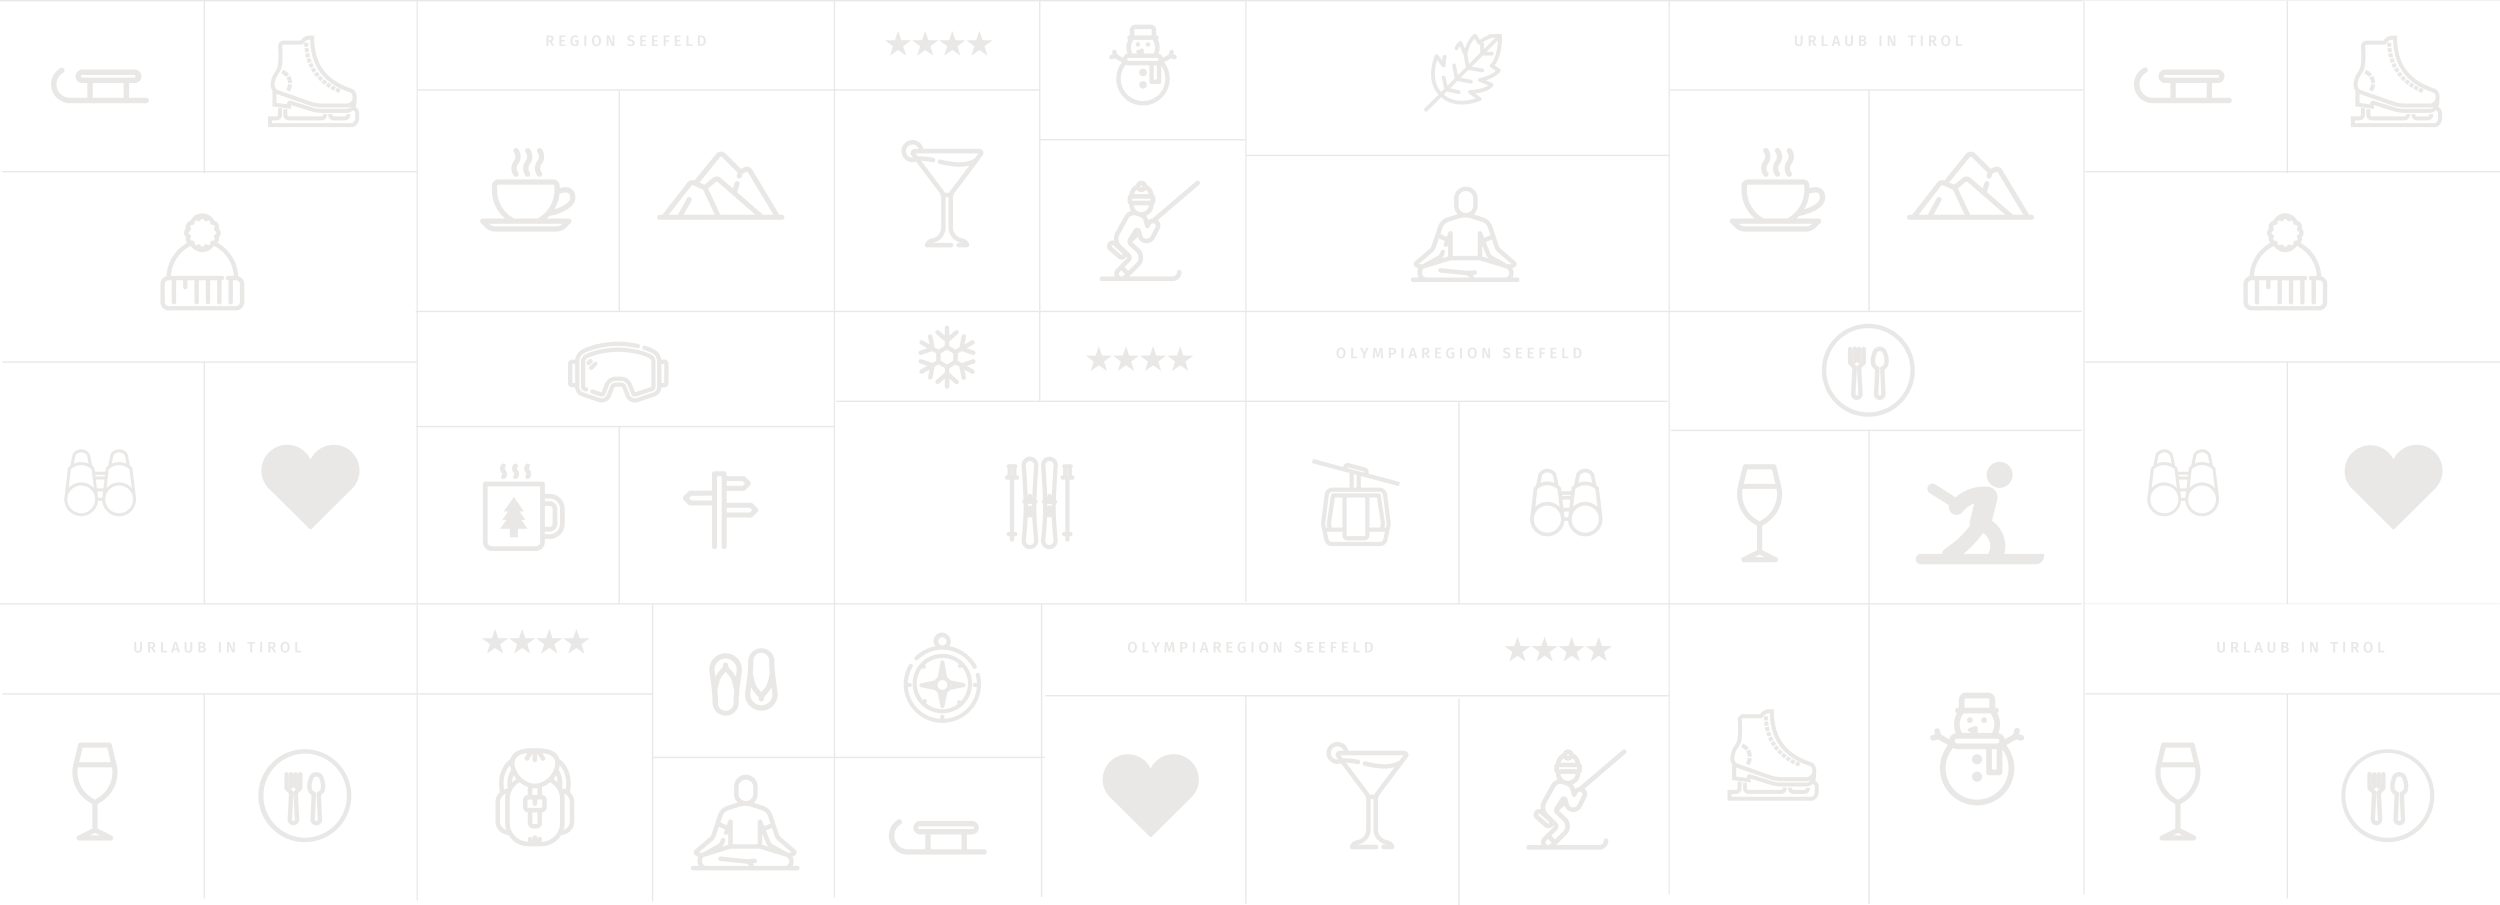 <svg xmlns="http://www.w3.org/2000/svg" viewBox="0 0 1823.41 660.33">
  <g id="Ebene_2" data-name="Ebene 2">
    <g id="Ebene_1-2" data-name="Ebene 1">
      <g>
        <path d="M0,1H148.54V124.72H1.68v1H148.54v.54h1v-.54H303.87v101h-.72v1h.72v35.87H1.68v1H148.54V439.93H0v1H303.87V505.6H1.68v1H148.54V655.22h1V506.6H303.87V656.81h.88V506.6h170.7V657.52h1V552.92H608.18V654.6h.88V552.92H759.19V654.3h1V552.92h1.75v-1h-1.75v-111H1217v66H762.33v1H908.19v151.2h1V508H1217V652.4h.87V440.93h144.78V659.16h1V440.93h154.61v-1H1363.66V314.41h154.61v-1H1218.69v1h144V439.93H1217.88V227.68h300.39v-1H1363.72V66.24h-1V226.68H1217.88V1h301.18V0H0ZM304.75,66.11H608.18V226.68h-156V66.24h-1V226.68H304.75Zm603.5,160.57H758.84V102.38H908.25Zm155.39,213.25H609.06V227.68H757.84v64.53H609.94v1H908.25V439.08h.88V293.21h154.51ZM304.75,311.65H451.14V439.93H304.75Zm147.39,0h156V439.93h-156Zm456.11-19.44H758.84V227.68H908.25ZM757.84,226.68H609.06V66.11H757.84Zm-149.66,1v83H304.75v-83ZM149.54,439.93V264.55H303.87v46.1h-.72v1h.72V439.93Zm326.91,112V441h-1V505.6H304.75V440.93H608.18v111Zm282.74,0H609.06v-111H759.19Zm457.82-112H1064.64V293.21h151.65v-1H909.13V227.68H1217ZM909.13,226.68V113.9H1217V226.68ZM1217,112.9H909.13V1H1217ZM908.25,101.38H758.84V1H908.25ZM757.84,65.11H609.06V1H757.84Zm-149.66,0H304.75V1H608.18ZM303.87,124.72H149.54V1H303.87Z" style="fill: #e9e8e6"/>
        <path d="M400,30.46h.93l1.68,3h1.67l-2-3.31a2,2,0,0,0,1.54-2.06c0-1.5-1-2.23-3-2.23h-2.27v7.6H400ZM400,27h.78c1.06,0,1.53.35,1.53,1.17s-.5,1.28-1.4,1.28H400Z" style="fill: #e9e8e6"/>
        <polygon points="412.46 32.42 409.46 32.42 409.46 30.19 411.9 30.19 411.9 29.11 409.46 29.11 409.46 26.99 412.27 26.99 412.42 25.91 408.01 25.91 408.01 33.51 412.46 33.51 412.46 32.42" style="fill: #e9e8e6"/>
        <path d="M419.36,33.68a5.07,5.07,0,0,0,2.62-.75V29.21h-2.73l.16,1.08h1.14v2a2.38,2.38,0,0,1-1.21.29c-1.19,0-1.8-.78-1.8-2.86s.92-2.86,2-2.86a2.31,2.31,0,0,1,1.59.61l.79-.81a3.54,3.54,0,0,0-2.43-.9c-1.9,0-3.48,1.39-3.48,4S417.2,33.68,419.36,33.68Z" style="fill: #e9e8e6"/>
        <rect x="426.17" y="25.91" width="1.45" height="7.6" style="fill: #e9e8e6"/>
        <path d="M435.05,33.68c2,0,3.32-1.47,3.32-4s-1.29-4-3.32-4-3.34,1.48-3.34,4S433,33.68,435.05,33.68Zm0-6.83c1.14,0,1.79.82,1.79,2.85s-.66,2.86-1.79,2.86-1.81-.8-1.81-2.84S433.92,26.85,435.05,26.85Z" style="fill: #e9e8e6"/>
        <path d="M443.78,30.41a23.52,23.52,0,0,0-.2-3.05l2.61,6.15h1.88v-7.6h-1.32v3.56a18.18,18.18,0,0,0,.2,2.6l-2.65-6.16h-1.84v7.6h1.32Z" style="fill: #e9e8e6"/>
        <path d="M460.06,32.55a2.91,2.91,0,0,1-2-.75l-.74.83a3.73,3.73,0,0,0,2.73,1c1.82,0,2.89-1,2.89-2.34s-.93-2-2.26-2.39-1.56-.64-1.56-1.19.49-.91,1.18-.91a2.56,2.56,0,0,1,1.7.65l.72-.82a3.41,3.41,0,0,0-2.51-.94c-1.5,0-2.59.84-2.59,2.11s.7,1.79,2.29,2.28c1.19.37,1.51.65,1.51,1.29S460.88,32.55,460.06,32.55Z" style="fill: #e9e8e6"/>
        <polygon points="471.4 32.42 468.4 32.42 468.4 30.19 470.84 30.19 470.84 29.11 468.4 29.11 468.4 26.99 471.21 26.99 471.36 25.91 466.95 25.91 466.95 33.51 471.4 33.51 471.4 32.42" style="fill: #e9e8e6"/>
        <polygon points="479.96 32.42 476.96 32.42 476.96 30.19 479.4 30.19 479.4 29.11 476.96 29.11 476.96 26.99 479.76 26.99 479.92 25.91 475.51 25.91 475.51 33.51 479.96 33.51 479.96 32.42" style="fill: #e9e8e6"/>
        <polygon points="485.52 30.34 487.86 30.34 487.86 29.26 485.52 29.26 485.52 26.99 488.21 26.99 488.37 25.91 484.06 25.91 484.06 33.51 485.52 33.51 485.52 30.34" style="fill: #e9e8e6"/>
        <polygon points="496.63 32.42 493.62 32.42 493.62 30.19 496.06 30.19 496.06 29.11 493.62 29.11 493.62 26.99 496.43 26.99 496.58 25.91 492.17 25.91 492.17 33.51 496.63 33.51 496.63 32.42" style="fill: #e9e8e6"/>
        <polygon points="505.23 32.32 502.18 32.32 502.18 25.91 500.73 25.91 500.73 33.51 505.06 33.51 505.23 32.32" style="fill: #e9e8e6"/>
        <path d="M514.79,29.67c0-3.15-1.89-3.76-3.9-3.76H509v7.6h2.07C512.91,33.51,514.79,32.75,514.79,29.67ZM510.47,27h.68c1.12,0,2.11.38,2.11,2.67s-.94,2.75-2.07,2.75h-.72Z" style="fill: #e9e8e6"/>
        <polygon points="649.14 40.61 655.04 36.45 660.93 40.61 658.79 33.72 664.57 29.41 657.35 29.31 655.03 22.48 652.72 29.31 645.5 29.41 651.28 33.72 649.14 40.61" style="fill: #e9e8e6"/>
        <polygon points="668.92 40.61 674.81 36.45 680.7 40.61 678.56 33.72 684.35 29.41 677.13 29.31 674.81 22.48 672.49 29.31 665.28 29.41 671.06 33.72 668.92 40.61" style="fill: #e9e8e6"/>
        <polygon points="688.69 40.61 694.59 36.45 700.48 40.61 698.34 33.72 704.12 29.41 696.9 29.31 694.58 22.48 692.27 29.31 685.05 29.41 690.83 33.72 688.69 40.61" style="fill: #e9e8e6"/>
        <polygon points="708.47 40.61 714.37 36.45 720.26 40.61 718.12 33.72 723.9 29.41 716.68 29.31 714.36 22.48 712.05 29.31 704.83 29.41 710.61 33.72 708.47 40.61" style="fill: #e9e8e6"/>
        <path d="M984.28,355.64H971.8a5.72,5.72,0,0,0-5.66,5l-2.58,20.63a5.76,5.76,0,0,0,.08,1.9l2.27,10.6a5.7,5.7,0,0,0,5.58,4.51h34.91a5.69,5.69,0,0,0,5.58-4.51l2.27-10.59a5.78,5.78,0,0,0,.08-1.9l-2.58-20.64a5.72,5.72,0,0,0-5.66-5H992.57v-8.39l27.69,7.39.8-3-22.93-6.12.06-.25a3.66,3.66,0,0,0-2.58-4.38L984,337.83a3.61,3.61,0,0,0-4.45,2.62l0,.14-21.9-5.85-.79,3L984.28,345Zm22.2,29.15h-7.67V363.43a3.27,3.27,0,0,0,0-.54h5.5l2.89,19.2Zm-24.32,5.71V363.43a.54.54,0,0,1,.54-.54h12.49a.41.41,0,0,1,.38.16.5.5,0,0,1,.16.35v27.1a.54.54,0,0,1-.15.38.57.57,0,0,1-.39.16H982.7A.54.54,0,0,1,982.16,390.5Zm-8.54-27.61h5.5a3.27,3.27,0,0,0,0,.54v21.36h-7.67l-.67-2.7Zm5.46,25v2.63a3.62,3.62,0,0,0,3.62,3.62h12.49a3.64,3.64,0,0,0,3.63-3.62v-2.62h11.28l-1.13,5.24a2.64,2.64,0,0,1-2.57,2.08H971.5a2.63,2.63,0,0,1-2.57-2.07l-1.13-5.26Zm31.14-5.33a1.52,1.52,0,0,0,0-.6l-3.12-20.82a1.56,1.56,0,0,0-1.53-1.31H972.29a1.52,1.52,0,0,0-1.52,1.31l-3.13,20.82a1.52,1.52,0,0,0,0,.6l.57,2.25h-1.1l-.48-2.26a2.55,2.55,0,0,1,0-.87L969.2,361a2.61,2.61,0,0,1,2.6-2.29h34.29a2.61,2.61,0,0,1,2.6,2.29l2.58,20.64a2.32,2.32,0,0,1,0,.87l-.48,2.26h-1.09Zm-22.85-26.9v-9.78l2.12.57v9.21Zm-4.85-14.26,0-.18a.54.54,0,0,1,.66-.4l11.6,3.09a.55.55,0,0,1,.38.66l-.05.2Z" style="fill: #e9e8e6"/>
        <path d="M673.13,523.37a28,28,0,0,0,14.19,3.87,28.55,28.55,0,0,0,7.19-.93,28,28,0,0,0,17.2-13,28.46,28.46,0,0,0,2.9-21.51,1.51,1.51,0,0,0-2.91.8,25.14,25.14,0,0,1,.83,5.52H711a1.51,1.51,0,0,0-1.51,1.5A1.52,1.52,0,0,0,711,501.1h1.48a25.14,25.14,0,0,1-23.64,23.15v-1.5a1.51,1.51,0,0,0-1.51-1.5h0a1.52,1.52,0,0,0-1.51,1.51v1.49a25.15,25.15,0,0,1-23.6-23.16h1.48a1.51,1.51,0,0,0,0-3h-1.5a25.07,25.07,0,0,1,3.39-11.75,1.51,1.51,0,0,0-.52-2.06h0a1.47,1.47,0,0,0-1.14-.16,1.53,1.53,0,0,0-.92.69,28.19,28.19,0,0,0,10.11,38.58Z" style="fill: #e9e8e6"/>
        <path d="M667.42,481.24a1.52,1.52,0,0,0,2.13,0,25.21,25.21,0,0,1,40,5.82,1.52,1.52,0,0,0,1.34.8,1.57,1.57,0,0,0,.72-.18,1.55,1.55,0,0,0,.59-2.11,28.37,28.37,0,0,0-19.84-14.27,6,6,0,0,0,1.07-3.62,5.92,5.92,0,0,0-1.89-4.22,6,6,0,0,0-9.11,7.84,28.24,28.24,0,0,0-15,7.76,1.52,1.52,0,0,0,0,2.14Zm19.93-16.43a3,3,0,0,1,2.14.88,3.05,3.05,0,0,1,.89,2.15,3,3,0,0,1-6,0v-.14a3,3,0,0,1,3-2.89Z" style="fill: #e9e8e6"/>
        <path d="M702.79,498.17h0l-9.75-2a6.5,6.5,0,0,0-2.26-2.31l-1.91-10.61a1.51,1.51,0,0,0-1.51-1.5h0a1.49,1.49,0,0,0-1.5,1.42L684,494a6.42,6.42,0,0,0-2.26,2.31l-9.65,2a1.51,1.51,0,0,0-1.51,1.51,1.48,1.48,0,0,0,1.4,1.49h0l9.93,2a6.63,6.63,0,0,0,2,1.89l2,9.76a1.5,1.5,0,0,0,1.5,1.5h0a1.46,1.46,0,0,0,1.49-1.4l2-9.86a6.46,6.46,0,0,0,2-2l9.83-2a1.52,1.52,0,0,0,1.51-1.51A1.49,1.49,0,0,0,702.79,498.17Zm-8.11,1.53-.8.16a1.71,1.71,0,0,0,0-.32Zm-3.8-.12a3.53,3.53,0,1,1-3.53-3.53A3.53,3.53,0,0,1,690.88,499.58Zm-3.7-6.55.17-1,.17,1h-.34Zm.35,13.05-.18.9-.18-.9Zm-6.78-6.52v.31l-.77-.16Z" style="fill: #e9e8e6"/>
        <path d="M687.35,476.91A21.67,21.67,0,1,0,709,498.57,21.69,21.69,0,0,0,687.35,476.91ZM700.52,511a1.52,1.52,0,0,0-1.1-.35,1.48,1.48,0,0,0-1,.52,1.52,1.52,0,0,0,0,2l.22.22a18.45,18.45,0,0,1-23.33-.64l.3-.3a1.53,1.53,0,0,0,0-2.16,1.51,1.51,0,0,0-1.08-.45h0a1.52,1.52,0,0,0-1.08.44l-.29.3a18.45,18.45,0,0,1-.65-23.33l.26.25a1.46,1.46,0,0,0,1.1.36,1.51,1.51,0,0,0,1-2.51l-.35-.35a18.85,18.85,0,0,1,12.83-5.1h0a18.49,18.49,0,0,1,12.06,4.46l-.28.28a1.51,1.51,0,0,0,2,2.24l.38-.37a18.55,18.55,0,0,1-.66,24.88Z" style="fill: #e9e8e6"/>
        <path d="M431.56,287l.2.07h0l6.09,2.06a2.85,2.85,0,0,0,1,.16,3,3,0,0,0,2.77-1.89L444,281.3a5.56,5.56,0,0,1,5.15-3.51h3.58a5.58,5.58,0,0,1,5.16,3.52l2.42,6.12a3,3,0,0,0,3.73,1.73l12.08-4.08a3,3,0,0,0,2-2.83V263.71a5.8,5.8,0,0,0-3.19-5.19c-10.07-5-23.88-5.08-24-5.08s-13.95.05-24,5.08a5.8,5.8,0,0,0-3.18,5.19v18.54a3,3,0,0,0,2,2.83l1.13.38a1.56,1.56,0,0,0,1-3l-1-.34V263.72a2.7,2.7,0,0,1,1.46-2.41c9.4-4.69,22.5-4.75,22.63-4.75s13.23.06,22.63,4.75a2.69,2.69,0,0,1,1.47,2.41v18.44l-11.87,4-2.38-6a8.71,8.71,0,0,0-8.05-5.49h-3.56a8.77,8.77,0,0,0-8.08,5.49l-2.38,6-6.18-2.08a1.56,1.56,0,1,0-1,3Z" style="fill: #e9e8e6"/>
        <path d="M417.33,282.49h2.15a7.26,7.26,0,0,0,4.94,6.64l12.08,4.08a7.25,7.25,0,0,0,9.07-4.2l2.43-6.14a1.3,1.3,0,0,1,1.19-.81h3.55a1.31,1.31,0,0,1,1.2.82l2.42,6.12a7.22,7.22,0,0,0,9.07,4.21l12.09-4.08a7.26,7.26,0,0,0,4.93-6.64h2.15a3,3,0,0,0,3-3V265.25a3,3,0,0,0-3-3h-2.25a9.94,9.94,0,0,0-5.46-7.58,42.16,42.16,0,0,0-6.35-2.52,1.54,1.54,0,0,0-2,1,1.58,1.58,0,0,0,1,2,40,40,0,0,1,5.9,2.34,6.94,6.94,0,0,1,3.83,6.23v18.55a4.14,4.14,0,0,1-2.81,3.92l-12.09,4.08a4.13,4.13,0,0,1-5.17-2.4l-2.43-6.13a4.41,4.41,0,0,0-4.08-2.78h-3.57a4.41,4.41,0,0,0-4.08,2.78l-2.43,6.13a4.12,4.12,0,0,1-5.17,2.4l-12.08-4.08a4.14,4.14,0,0,1-2.82-3.93V263.71a7,7,0,0,1,3.83-6.23c10.31-5.14,24-5.2,24.53-5.2a72.2,72.2,0,0,1,14,1.62,1.53,1.53,0,0,0,1.18-.18,1.56,1.56,0,0,0-.5-2.86,75.9,75.9,0,0,0-14.65-1.7c-.61,0-15,.07-25.93,5.53a9.94,9.94,0,0,0-5.46,7.58h-2.25a3,3,0,0,0-3,3v14.26A3,3,0,0,0,417.33,282.49Zm.14-3.12v-14h2v14Zm65,0v-14h2v14Z" style="fill: #e9e8e6"/>
        <path d="M430.91,269.85l.29,0a1.55,1.55,0,0,0,1.1-.46l3-3a1.56,1.56,0,1,0-2.2-2.21l-3,3a1.56,1.56,0,0,0,0,2.21A1.6,1.6,0,0,0,430.91,269.85Z" style="fill: #e9e8e6"/>
        <path d="M431.76,264.45a1.56,1.56,0,0,0,0-2.21l0,0a1.51,1.51,0,0,0-1.06-.43h0a1.45,1.45,0,0,0-1,.39l-1.49,1.48a1.56,1.56,0,0,0,1.1,2.66,1.58,1.58,0,0,0,1.11-.45Z" style="fill: #e9e8e6"/>
        <path d="M1040.08,81.39h0a1.35,1.35,0,0,0,1-.4l10.08-10.14c2,1.87,6.74,5.39,15,5.39a38.48,38.48,0,0,0,13.54-2.71,1.35,1.35,0,0,0,.77-.71,1.3,1.3,0,0,0,.07-.95v-.13l-.07-.08a1.39,1.39,0,0,0-.42-.51l-4-3c4.16-.5,10.33-1.86,13-5.49a1.38,1.38,0,0,0-.28-1.92,1.43,1.43,0,0,0-.3-.16l-4.75-1.95c3.27-1.08,8-3.11,10.53-6.38a1.36,1.36,0,0,0-.23-1.92l-3.9-2.61c1.87-2.24,5.35-8.22,5.35-21.59v-.56l-.39-.41-.45-.32-.52-.1a62.41,62.41,0,0,0-7.73.36,1.37,1.37,0,0,0-1.11.86,17.41,17.41,0,0,0-5.84,3.22l-2.55-3.8a1.33,1.33,0,0,0-.88-.59,1.35,1.35,0,0,0-1.05.2l-.08.06c-3.27,2.55-5.29,7.26-6.37,10.52l-2-4.79a1.37,1.37,0,0,0-1.79-.74,1.24,1.24,0,0,0-.31.18,11,11,0,0,0-3.35,4.55,1.34,1.34,0,0,0,0,1,1.36,1.36,0,0,0,.75.74,1.38,1.38,0,0,0,1.76-.7,10,10,0,0,1,1.19-2.11l2.75,6.6a1.2,1.2,0,0,0,.16.27l1.41,8.52-5.72,5.73-1.46-7.47a1.39,1.39,0,0,0-2.72.54l1.81,9.26-5.27,5.35-1.41-6.23a1.4,1.4,0,0,0-.61-.87,1.38,1.38,0,0,0-1.05-.19,1.4,1.4,0,0,0-.87.61,1.33,1.33,0,0,0-.18,1l1.79,7.92L1051.13,67c-2.21-2.32-7.24-9.46-2.93-23.19l3.67,4.89a1.36,1.36,0,0,0,.9.53,1.39,1.39,0,0,0,1-.26,1.37,1.37,0,0,0,.54-1.06,40.72,40.72,0,0,1,.71-6.22,1.38,1.38,0,0,0-2.72-.52c-.19,1-.35,2-.47,3l-3-4.06a1.41,1.41,0,0,0-.9-.54,1.39,1.39,0,0,0-1,.26,1.41,1.41,0,0,0-.46.62c-6.28,16.82,0,25.71,2.72,28.5L1039.11,79a1.38,1.38,0,0,0,1,2.35Zm24-15.57-6.45-1.42,5.31-5.32,9.6,1.85h.13a1.38,1.38,0,0,0,1.48-1.26,1.35,1.35,0,0,0-1.19-1.47l-7.68-1.45L1071,51l10,1.7h.1a1.37,1.37,0,0,0,1.48-1.26,1.32,1.32,0,0,0-.32-1,1.37,1.37,0,0,0-.9-.48l-8-1.32,8.11-8.12h6.66a1.34,1.34,0,0,0,1-.43,1.37,1.37,0,0,0-1-2.31h-3.92l8.32-8.33c-.65,13.49-5.23,17.17-5.41,17.31a1.37,1.37,0,0,0-.38,1.9,1.34,1.34,0,0,0,.37.38h0l3.88,2.59c-4,3.75-11.78,5.34-11.86,5.36a1.37,1.37,0,0,0-.25,2.62l6.56,2.69c-4.23,3.12-13.15,3.37-13.25,3.37a1.36,1.36,0,0,0-1.33,1.4,1.34,1.34,0,0,0,.54,1.06l4.89,3.67c-13.69,4.31-20.85-.69-23.17-2.88l2.21-2.21,8.18,1.83h.21a1.37,1.37,0,0,0,.34-2.72Zm22.54-37.53a1.3,1.3,0,0,0,.69-.57c1.08-.1,2.19-.19,3.35-.23l-8.32,8.34V32.2a1.36,1.36,0,0,0-.91-1.28A17.28,17.28,0,0,1,1086.59,28.29ZM1071.41,46.7l-1.22-7.38c.48-2,2.09-7.8,5.2-11.14l2.53,3.87a1.36,1.36,0,0,0,1.65.51v6Z" style="fill: #e9e8e6"/>
        <path d="M481.14,160.31h89.12a1.86,1.86,0,0,0,1.27-.5,1.81,1.81,0,0,0,.57-1.29,1.79,1.79,0,0,0-.5-1.32,1.88,1.88,0,0,0-1.39-.58h-1.82l-19.64-32.74a4.71,4.71,0,0,0-6.15-1.79l-2.18,1.09L529.24,112a4.72,4.72,0,0,0-6.67,0,2.82,2.82,0,0,0-.33.36l-15.68,19.29a4.73,4.73,0,0,0-5.25,1.57l-18.2,23.4h-2a1.82,1.82,0,0,0-1.29.58,1.88,1.88,0,0,0-.5,1.32A1.85,1.85,0,0,0,481.14,160.31Zm56.28-32.46a1.83,1.83,0,0,0,1.25,2.28,1.57,1.57,0,0,0,.52.08,1.86,1.86,0,0,0,1.77-1.33l.64-2.17,2.65-1.32a1,1,0,0,1,1.34.39l18.51,30.84h-7.55l-18.9-16.43,1.66-5.67a1.84,1.84,0,1,0-3.54-1l-1.18,4-8.72-7.59a4.68,4.68,0,0,0-6.12-.07l-5.87,4.9-3.78-1.62,15-18.46a1,1,0,0,1,.7-.38,1,1,0,0,1,.76.23l.07.07L538,126Zm-15.31,4.86a1,1,0,0,1,1.33,0l27.48,23.89h-25.5l-9-19.2Zm-16.67,2.46,7.37,3.16,8.54,18.29H498.64l5.67-10.2a1.84,1.84,0,0,0,.13-1.4,1.88,1.88,0,0,0-.9-1.09,1.85,1.85,0,0,0-2.46.71l-6.66,12h-6.64l16.44-21.13A1,1,0,0,1,505.44,135.17Z" style="fill: #e9e8e6"/>
        <path d="M771.22,390.67c-.34-3.67-.85-9.2-1.07-15-.07-1.88-.11-3.69-.11-5.36q0-1.38,0-2.91a1.57,1.57,0,0,0,1-1.57,1.58,1.58,0,0,0-.91-1.29c.23-6.85.74-14.84,1.08-20.16l0-.35c.17-2.59.28-4.3.28-4.82a6.11,6.11,0,0,0-6.08-6.12h0a6.12,6.12,0,0,0-6.1,6.12c0,.52.1,2.13.3,5.23.34,5.31.86,13.28,1.08,20.09a1.56,1.56,0,0,0,.07,2.86c0,1,0,2,0,2.91,0,1.68,0,3.49-.12,5.37-.22,5.77-.73,11.31-1.07,15-.18,2-.3,3.26-.3,3.83a6.11,6.11,0,0,0,6.1,6.08h0a6.12,6.12,0,0,0,6.08-6.08c0-.55-.12-1.81-.29-3.71Zm-8.78,3.82c0-.43.14-1.94.29-3.55v-.11c.31-3.33.76-8.31,1-13.56h3.34c.25,5.3.71,10.32,1,13.67v.13c.15,1.62.28,3,.28,3.42a3,3,0,0,1-2.88,3h-.1A3,3,0,0,1,762.44,394.49Zm3-58.24h0a3,3,0,0,1,3,3c0,.43-.14,2.49-.3,5-.34,5.33-.85,13.32-1.08,20.22h0v-2.69a1.56,1.56,0,0,0-3.12,0v2.69h0c-.23-7-.76-15.25-1.09-20.24-.15-2.42-.29-4.51-.29-4.94A3,3,0,0,1,765.41,336.25Zm1.53,31.28c0,.77,0,1.51,0,2.22a1.56,1.56,0,0,0-3,0c0-.71,0-1.46,0-2.23Z" style="fill: #e9e8e6"/>
        <path d="M782.11,346.78h-.31v-5.35a1.54,1.54,0,0,0,.54-.67,1.56,1.56,0,0,0,0-1.2,1.54,1.54,0,0,0-1.44-1h-4.67a1.56,1.56,0,0,0-.89,2.84v5.35H775a1.56,1.56,0,0,0,0,3.12h2V388h-.79a1.56,1.56,0,0,0,0,3.12H777v2.43a1.54,1.54,0,0,0,.49,1.09,1.56,1.56,0,0,0,1.06.42h0a1.58,1.58,0,0,0,1.52-1.53v-2.41h.78a1.54,1.54,0,0,0,1.09-.49,1.56,1.56,0,0,0-1.1-2.63h-.77V349.9h2a1.56,1.56,0,0,0,0-3.12Zm-3.43-5.07v5.07h-.21v-5.07Z" style="fill: #e9e8e6"/>
        <path d="M757.06,390.66c-.34-3.66-.85-9.2-1.07-15-.08-1.94-.11-3.7-.11-5.38,0-.91,0-1.89,0-2.91a1.56,1.56,0,0,0,.07-2.86c.22-6.85.74-14.84,1.08-20.16l0-.25c.17-2.64.28-4.39.28-4.91a6.11,6.11,0,0,0-6.09-6.12h0a6.12,6.12,0,0,0-6.1,6.12c0,.5.09,2.07.3,5.16v.14c.34,5.29.85,13.23,1.07,20a1.56,1.56,0,0,0,.07,2.86q0,1.53,0,2.91c0,1.66,0,3.46-.11,5.38-.22,5.74-.73,11.28-1.07,15-.18,2-.3,3.27-.3,3.83a6.12,6.12,0,0,0,6.1,6.09h0a6.12,6.12,0,0,0,6.08-6.09c0-.54-.11-1.8-.29-3.7Zm-8.78,3.83c0-.43.14-1.94.29-3.55v-.11c.3-3.33.76-8.31,1-13.56h3.34c.24,5.32.71,10.33,1,13.67l0,.23c.14,1.57.26,2.92.26,3.32a3,3,0,0,1-2.87,3h-.1A3,3,0,0,1,748.28,394.49Zm4.5-27c0,.78,0,1.53,0,2.26a1.61,1.61,0,0,0-.43-.69,1.56,1.56,0,0,0-2.56.7c0-.73,0-1.49,0-2.27Zm1.45-28.3c0,.43-.13,2.49-.29,5-.34,5.33-.86,13.32-1.08,20.22h-.05v-2.7a1.5,1.5,0,0,0-.49-1.09,1.53,1.53,0,0,0-1.11-.42,1.57,1.57,0,0,0-1.52,1.52v2.69h0c-.23-7-.76-15.25-1.09-20.24-.15-2.42-.29-4.51-.29-4.94a3,3,0,0,1,3-3h0v0A3,3,0,0,1,754.23,339.23Z" style="fill: #e9e8e6"/>
        <path d="M741.64,346.78h-.3v-5.35a1.69,1.69,0,0,0,.54-.67,1.58,1.58,0,0,0,0-1.19,1.55,1.55,0,0,0-1.45-1h-4.66a1.56,1.56,0,0,0-.9,2.84v5.35h-.28a1.53,1.53,0,0,0-1.61,1.51,1.58,1.58,0,0,0,1.59,1.61h2V388h-.75a1.56,1.56,0,0,0-1.61,1.51,1.6,1.6,0,0,0,.42,1.12,1.62,1.62,0,0,0,1.17.49h.77v2.41a1.56,1.56,0,1,0,3.12,0v-2.41h.76a1.57,1.57,0,0,0,1.61-1.51,1.58,1.58,0,0,0-1.6-1.61h-.77V349.9h2a1.53,1.53,0,0,0,1.61-1.51A1.59,1.59,0,0,0,741.64,346.78Zm-3.43-5.07v5.07H738v-5.07Z" style="fill: #e9e8e6"/>
        <path d="M670.84,258.73a1.55,1.55,0,0,0,1.23.09l7.92-2.73,2.83,1.63v5.43l-2.79,1.6L672.11,262a1.64,1.64,0,0,0-1.23.09,1.57,1.57,0,0,0-.8.93,1.6,1.6,0,0,0,1,2l5.26,1.79-5,2.86a1.62,1.62,0,0,0,1.64,2.79l5-2.87-1.06,5.45a1.62,1.62,0,0,0,3.17.62l1.61-8.21,2.84-1.63,4.61,2.68v3.25l-6.29,5.49a1.61,1.61,0,0,0-.2,2.27,1.64,1.64,0,0,0,2.34.15l4.15-3.65v5.81a1.64,1.64,0,0,0,3.28,0v-5.72l4.13,3.63a1.62,1.62,0,1,0,2.24-2.33l-6.46-5.6V268.6l4.58-2.68,2.82,1.62,1.62,8.21a1.57,1.57,0,0,0,.67,1,1.61,1.61,0,0,0,2.25-.4,1.64,1.64,0,0,0,.25-1.26l-1.06-5.44,5,2.87a1.59,1.59,0,0,0,1.23.14,1.57,1.57,0,0,0,1-.76,1.62,1.62,0,0,0-.57-2.17l-5-2.86,5.26-1.79a1.6,1.6,0,0,0,.92-.81,1.53,1.53,0,0,0,.09-1.22,1.61,1.61,0,0,0-1.85-1.07h0l-8.09,2.78-2.83-1.62v-5.41l2.83-1.62,7.92,2.73a1.62,1.62,0,0,0,2-1,1.64,1.64,0,0,0-.09-1.23,1.57,1.57,0,0,0-.93-.8L705.12,254l5-2.86a1.61,1.61,0,0,0,.74-1,1.62,1.62,0,0,0-1.16-2,1.62,1.62,0,0,0-1.22.17l-4.95,2.86,1-5.42a1.59,1.59,0,0,0-.21-1.22,1.62,1.62,0,0,0-2.23-.5,1.66,1.66,0,0,0-.72,1.08l-1.62,8.21L696.92,255l-4.57-2.69v-3.24l6.32-5.51a1.61,1.61,0,0,0-2.16-2.39l-4.16,3.64V239a1.64,1.64,0,0,0-3.27,0v5.73l-4.15-3.61a1.56,1.56,0,0,0-1.17-.41,1.62,1.62,0,0,0-1.52,1.7,1.58,1.58,0,0,0,.54,1.12l6.3,5.49v3.25L684.5,255l-2.83-1.62-1.62-8.23a1.61,1.61,0,0,0-3.16.64L678,251.2l-5-2.87a1.62,1.62,0,0,0-1.63,2.8L676.3,254l-5.25,1.79a1.6,1.6,0,0,0-.21,3Zm15.26,4.35v-5.32l4.57-2.68,4.57,2.68v5.37l-4.53,2.64Z" style="fill: #e9e8e6"/>
        <circle cx="833.67" cy="52.84" r="2.77" style="fill: #e9e8e6"/>
        <circle cx="833.67" cy="61.9" r="2.77" style="fill: #e9e8e6"/>
        <path d="M830,30.79h0a1.64,1.64,0,0,0-1.63,1.63A1.63,1.63,0,0,0,830,34.06h0a1.63,1.63,0,0,0,1.15-2.79A1.59,1.59,0,0,0,830,30.79Z" style="fill: #e9e8e6"/>
        <path d="M838.51,31.27a1.62,1.62,0,0,0-1.15-.48h0a1.64,1.64,0,1,0,1.16.48Z" style="fill: #e9e8e6"/>
        <path d="M810.7,43.26a1.47,1.47,0,0,0,.42-.06l2.22-.59,4.94,2.85a19.5,19.5,0,1,0,30.76,0L854,42.61l2.22.59a1.59,1.59,0,0,0,1.24-.16,1.61,1.61,0,0,0,.76-1,1.59,1.59,0,0,0-.16-1.24,1.63,1.63,0,0,0-1-.76h0l-1.3-.35.35-1.29a1.64,1.64,0,0,0-1.16-2,1.59,1.59,0,0,0-1.24.16,1.61,1.61,0,0,0-.76,1l-.59,2.22-4.12,2.37a4.39,4.39,0,0,0-3.31-3.09,12.1,12.1,0,0,0-.59-10.18,1.64,1.64,0,0,0,.81-1.53,1.64,1.64,0,0,0-1.62-1.52h-.27v-4A3.85,3.85,0,0,0,839.42,18H827.9a3.85,3.85,0,0,0-3.84,3.84v4h-.26a1.64,1.64,0,0,0-1.63,1.63,1.66,1.66,0,0,0,.82,1.42,12.1,12.1,0,0,0-.59,10.18,4.36,4.36,0,0,0-3.31,3.09L815,39.78l-.59-2.21a1.64,1.64,0,0,0-2-1.2,1.62,1.62,0,0,0-1,.74,1.65,1.65,0,0,0-.18,1.3l.35,1.29-1.3.35a1.63,1.63,0,0,0,.43,3.21ZM841.36,39h-7.2a.61.61,0,0,0,0-.14v-2.4a1.17,1.17,0,0,0-1.55-1.07l-3.13,1.2a1.16,1.16,0,0,0-.64.59,1.12,1.12,0,0,0,0,.88,1.15,1.15,0,0,0,.66.67l.73.27H826a8.84,8.84,0,0,1,.76-9.87H840.6A8.82,8.82,0,0,1,841.36,39Zm-18.07,3.27h20.77a1.09,1.09,0,0,1,0,2.17H823.29a1.09,1.09,0,1,1,0-2.17ZM841.54,58V47.67h2.17V58Zm-2.79,2.79a1.59,1.59,0,0,0,1.15.48h5.44A1.63,1.63,0,0,0,847,59.64V48.14a16.23,16.23,0,0,1-2.84,21.73,16.27,16.27,0,0,1-10.46,3.82h-.36a16.24,16.24,0,0,1-12.16-26.58,4.3,4.3,0,0,0,2.13.57h15v12A1.62,1.62,0,0,0,838.75,60.79ZM827.34,25.84v-4a.57.57,0,0,1,.57-.58h11.52a.58.58,0,0,1,.58.58v4Z" style="fill: #e9e8e6"/>
        <path d="M666.75,118.22a8.15,8.15,0,0,0,1.38-.33l17,22.54a6.66,6.66,0,0,1,1.32,4v21.55a8,8,0,0,1-6.55,7.88c-.46.08-4.48.82-5.33,4.62a1.64,1.64,0,0,0,1.24,1.95,2.09,2.09,0,0,0,.35,0h17.6a1.64,1.64,0,0,0,0-3.27H679.89a5.17,5.17,0,0,1,1-.21,11.19,11.19,0,0,0,8.82-11V144.39c0-.16,0-.33,0-.49h2.06c0,.16,0,.32,0,.49v21.55a11.36,11.36,0,0,0,8.91,11,5,5,0,0,1,.87.19h-2.43a1.64,1.64,0,0,0,0,3.27h6.2a1.64,1.64,0,0,0,1.63-1.64,1.34,1.34,0,0,0,0-.35c-.53-2.4-2.47-4-5.59-4.67a8,8,0,0,1-6.28-7.83V144.39a6.66,6.66,0,0,1,1.32-4l20.3-27a3,3,0,0,0-2.42-4.85H673.44a8.06,8.06,0,1,0-6.69,9.6Zm31.32.14a68.87,68.87,0,0,1-12.08-2,1.63,1.63,0,0,0-.74,3.18,73.34,73.34,0,0,0,12.32,2,28.84,28.84,0,0,0,9.51-.9l-13.37,17.76a10.08,10.08,0,0,0-1.24,2.16H689a10,10,0,0,0-.71-1.38l-.07-.13c-.37-.58-.79-1.12-1.19-1.64-.16-.2-.32-.41-.47-.62l-9.27-12.3-5.48-7.28q1.95.09,3.87.36c.77.1,1.54.22,2.3.36l2.22.43a1.63,1.63,0,1,0,.68-3.19A49.72,49.72,0,0,0,669.3,114l-1.61-2.12h46L711,115.46a17.28,17.28,0,0,1-3.59,1.75A24.82,24.82,0,0,1,698.07,118.36Zm-30.85-9.74a3,3,0,0,0-2.14.89,3,3,0,0,0-.89,2.14,3.06,3.06,0,0,0,.61,1.82L666,115a2.89,2.89,0,0,1-.43,0h0a4.8,4.8,0,0,1,0-9.6h0a4.83,4.83,0,0,1,4.51,3.17Z" style="fill: #e9e8e6"/>
        <path d="M416.66,137.66h0c-2.57-1.65-6-1.17-8.42-.49v-1.54a4.79,4.79,0,0,0-4.78-4.78H363.51a4.79,4.79,0,0,0-4.78,4.78v2.85a27.41,27.41,0,0,0,9.55,20.9H352.1a1.93,1.93,0,0,0-1.93,1.93,1.91,1.91,0,0,0,.57,1.36l3.19,3.2a10.52,10.52,0,0,0,7.39,3.07h44.32a10.53,10.53,0,0,0,7.4-3.07l3.2-3.2a1.93,1.93,0,0,0-1.36-3.29H398.69c.67-.58,1.32-1.19,1.93-1.82l.34-.07c.76-.14,18.69-3.66,18.69-13.3C419.65,141.14,418.65,138.94,416.66,137.66Zm-12.3,15a27.39,27.39,0,0,0,3.73-11.37c1.92-.69,5-1.35,6.48-.37.83.53,1.22,1.6,1.22,3.28C415.79,148.2,409.31,151.12,404.36,152.65Zm1.28,12.44h-44.3a6.66,6.66,0,0,1-4.59-1.86h53.47A6.63,6.63,0,0,1,405.64,165.09Zm-30.59-5.71a23.59,23.59,0,0,1-12.47-20.9v-2.85a.93.93,0,0,1,.93-.93h39.95a.93.93,0,0,1,.92.93v2.85a23.55,23.55,0,0,1-6.07,15.89c-.11.12-.21.25-.32.36a23.84,23.84,0,0,1-6.07,4.65Z" style="fill: #e9e8e6"/>
        <path d="M392,128.27a2,2,0,0,0,1.3.71h.21a1.87,1.87,0,0,0,1.2-.42,1.89,1.89,0,0,0,.71-1.29,1.92,1.92,0,0,0-.39-1.4,5.25,5.25,0,0,1,0-6.19,9.06,9.06,0,0,0,0-11,1.91,1.91,0,0,0-1.31-.69,1.87,1.87,0,0,0-1.4.43,1.92,1.92,0,0,0-.31,2.66,5.24,5.24,0,0,1,0,6.18A9.08,9.08,0,0,0,392,128.27Z" style="fill: #e9e8e6"/>
        <path d="M383.41,128.28a1.91,1.91,0,0,0,1.47.68,1.93,1.93,0,0,0,1.24-.45,1.91,1.91,0,0,0,.3-2.63,5.24,5.24,0,0,1,0-6.19,9.06,9.06,0,0,0,0-11,1.93,1.93,0,0,0-3.42,1,1.85,1.85,0,0,0,.4,1.39,5.22,5.22,0,0,1,0,6.18A9.11,9.11,0,0,0,383.41,128.28Z" style="fill: #e9e8e6"/>
        <path d="M374.85,128.27a1.93,1.93,0,0,0,1.29.71h.22a1.87,1.87,0,0,0,1.2-.42,1.94,1.94,0,0,0,.32-2.69,5.24,5.24,0,0,1,0-6.18,9.08,9.08,0,0,0,0-11,1.93,1.93,0,0,0-3.42,1,1.93,1.93,0,0,0,.4,1.4,5.24,5.24,0,0,1,0,6.18A9.08,9.08,0,0,0,374.85,128.27Z" style="fill: #e9e8e6"/>
        <path d="M1480,156.62l-19.65-32.74a4.71,4.71,0,0,0-6.15-1.79l-2.18,1.09L1440.82,112a4.7,4.7,0,0,0-3.34-1.38h0a4.67,4.67,0,0,0-3.33,1.38,2.82,2.82,0,0,0-.33.36l-15.67,19.29a4.74,4.74,0,0,0-5.26,1.57l-18.2,23.4h-2a1.8,1.8,0,0,0-1.29.58,1.84,1.84,0,0,0,1.3,3.11h89.1a1.85,1.85,0,0,0,0-3.69Zm-31-28.77a1.83,1.83,0,0,0,1.25,2.28h.07a2.89,2.89,0,0,0,.45.06,1.86,1.86,0,0,0,1.77-1.33l.64-2.17,2.64-1.32a1,1,0,0,1,1.35.39l18.51,30.84h-7.55l-18.9-16.43,1.66-5.66a1.85,1.85,0,0,0-1.26-2.29,1.8,1.8,0,0,0-1.4.15,1.82,1.82,0,0,0-.88,1.1l-1.19,4-8.72-7.59a4.66,4.66,0,0,0-6.11-.06l-5.88,4.89-3.77-1.62,15-18.46a1,1,0,0,1,.7-.38,1.11,1.11,0,0,1,.76.23l.07.07L1449.55,126Zm-15.31,4.86a1,1,0,0,1,1.33,0l27.48,23.89H1437l-9-19.2ZM1417,135.17l7.37,3.16,8.54,18.29h-22.71l5.67-10.2a1.8,1.8,0,0,0,.13-1.4,1.88,1.88,0,0,0-.9-1.09,1.85,1.85,0,0,0-2.46.71l-6.66,12h-6.64l16.44-21.13A1,1,0,0,1,1417,135.17Z" style="fill: #e9e8e6"/>
        <path d="M1312.54,157.49c.77-.14,18.69-3.66,18.69-13.3,0-3.05-1-5.25-3-6.53h0c-2.57-1.65-6-1.17-8.43-.49v-1.54a4.79,4.79,0,0,0-4.78-4.78h-40a4.79,4.79,0,0,0-4.78,4.78v2.85a27.44,27.44,0,0,0,9.55,20.9h-16.18a1.92,1.92,0,0,0-1.36,3.29l3.2,3.2a10.48,10.48,0,0,0,7.38,3.07h44.33a10.5,10.5,0,0,0,7.39-3.07l3.2-3.2a1.93,1.93,0,0,0-1.36-3.29h-16.19a25.6,25.6,0,0,0,1.93-1.82Zm-3-2.76h0a23.84,23.84,0,0,1-6.07,4.65h-16.87a23.58,23.58,0,0,1-12.46-20.9v-2.85a.93.93,0,0,1,.92-.93h40a.93.93,0,0,1,.93.93v2.85a23.6,23.6,0,0,1-6.07,15.89A1.83,1.83,0,0,0,1309.58,154.73Zm7.64,10.36h-44.3a6.66,6.66,0,0,1-4.59-1.86h53.48A6.68,6.68,0,0,1,1317.22,165.09Zm-1.28-12.44a27.39,27.39,0,0,0,3.73-11.37c1.92-.69,5-1.35,6.49-.37.82.53,1.22,1.6,1.22,3.28C1327.38,148.2,1320.89,151.12,1315.94,152.65Z" style="fill: #e9e8e6"/>
        <path d="M1303.56,128.27a1.93,1.93,0,0,0,1.29.71h.22a1.91,1.91,0,0,0,1.2-.42,1.92,1.92,0,0,0,.31-2.69,5.24,5.24,0,0,1,0-6.19,9.08,9.08,0,0,0,0-10.94,1.93,1.93,0,0,0-1.28-.73,1.9,1.9,0,0,0-1.42.39,1.92,1.92,0,0,0-.74,1.28,2,2,0,0,0,.41,1.45,5.24,5.24,0,0,1,0,6.18A9.06,9.06,0,0,0,1303.56,128.27Z" style="fill: #e9e8e6"/>
        <path d="M1295,128.28a1.93,1.93,0,0,0,3-2.4,5.25,5.25,0,0,1,0-6.19,9.06,9.06,0,0,0,0-10.94,1.89,1.89,0,0,0-1.28-.73,1.92,1.92,0,0,0-1.75,3.11,5.24,5.24,0,0,1,0,6.18A9.09,9.09,0,0,0,1295,128.28Z" style="fill: #e9e8e6"/>
        <path d="M1286.43,128.26a1.9,1.9,0,0,0,1.27.74,1.23,1.23,0,0,0,.27,0,1.91,1.91,0,0,0,1.9-1.67,1.93,1.93,0,0,0-.41-1.47,5.22,5.22,0,0,1,0-6.18,9.09,9.09,0,0,0,0-11,1.91,1.91,0,0,0-1.29-.71,1.86,1.86,0,0,0-1.42.41,1.94,1.94,0,0,0-.32,2.69,5.24,5.24,0,0,1,0,6.18A9.06,9.06,0,0,0,1286.43,128.26Z" style="fill: #e9e8e6"/>
        <path d="M236,566.94a5.61,5.61,0,0,0-7.12-3.5,5.7,5.7,0,0,0-3.51,3.52l-.71,2.35a13.83,13.83,0,0,0-.38,6.36,6.23,6.23,0,0,0,2.94,4.21l-.78,17.56a4,4,0,0,0,1,3.13,4.38,4.38,0,0,0,6.2.28l.28-.28a4,4,0,0,0,1-3l-.79-17.66a6.28,6.28,0,0,0,2.94-4.21,13.83,13.83,0,0,0-.39-6.36Zm-4.07,10.44a1.63,1.63,0,0,0-1,1.59l.85,18.82a.78.78,0,0,1-.19.6,1.22,1.22,0,0,1-1.7,0,.88.88,0,0,1-.2-.72L230.5,579a1.62,1.62,0,0,0-1.05-1.59,3,3,0,0,1-2-2.27,10.38,10.38,0,0,1,.29-4.86l.7-2.32a2.39,2.39,0,0,1,2.24-1.56,2.39,2.39,0,0,1,.83.15,2.36,2.36,0,0,1,1.4,1.38l.72,2.35a10.62,10.62,0,0,1,.29,4.85A3,3,0,0,1,231.94,577.38Z" style="fill: #e9e8e6"/>
        <path d="M219,563.14h0a1.62,1.62,0,0,0-1.61,1.62v9.35l-.31.31a1.61,1.61,0,0,0,.19-.76v-8.9a1.62,1.62,0,0,0-1.61-1.62h0a1.62,1.62,0,0,0-1.61,1.62v8.9a1.6,1.6,0,0,0,2.37,1.42l-1.9,1.89a1.66,1.66,0,0,0-.47,1.23l1,19.48a1,1,0,0,1-.27.76,1.06,1.06,0,0,1-1.51,0,1,1,0,0,1-.29-.76l1-19.48a1.62,1.62,0,0,0-.47-1.23l-1.89-1.89a1.59,1.59,0,0,0,2.36-1.42v-8.9a1.62,1.62,0,0,0-1.61-1.62h0a1.62,1.62,0,0,0-1.61,1.62v8.9a1.58,1.58,0,0,0,.19.75l-.31-.3v-9.35a1.61,1.61,0,1,0-3.22,0v10a1.59,1.59,0,0,0,.47,1.14l2.83,2.83-.94,18.78a4.27,4.27,0,0,0,4.07,4.44H214a4.28,4.28,0,0,0,4.26-4v-.42l-.94-18.77,2.83-2.84a1.56,1.56,0,0,0,.47-1.13v-10A1.62,1.62,0,0,0,219,563.14Z" style="fill: #e9e8e6"/>
        <path d="M222.35,546.44a33.9,33.9,0,1,0,33.9,33.9A33.94,33.94,0,0,0,222.35,546.44ZM253,580.34A30.7,30.7,0,0,1,222.35,611h-.18a30.68,30.68,0,0,1,.18-61.35h0A30.71,30.71,0,0,1,253,580.34Z" style="fill: #e9e8e6"/>
        <path d="M530.07,476.51A11.92,11.92,0,0,0,517.44,490l1.34,9.72a95,95,0,0,1,.9,13,9.58,9.58,0,0,0,19.15,0,95,95,0,0,1,.9-13l1.34-9.72a11.93,11.93,0,0,0-11-13.52Zm-5.52,21.08a13.15,13.15,0,0,1,2.75-5.32l2-2.29,2,2.29a13,13,0,0,1,2.74,5.32l1.45,5.83c-.29,3.11-.45,6.27-.44,9.38a5.66,5.66,0,0,1-1.69,4,5.6,5.6,0,0,1-4,1.66,5.71,5.71,0,0,1-5.69-5.69c0-3.11-.15-6.26-.45-9.38Zm4.71-14.44h0a1.94,1.94,0,0,0-1.36.56,2,2,0,0,0-.57,1.38v1.2l-3,3.46a16.87,16.87,0,0,0-2.51,3.92l-.58-4.17a8,8,0,0,1,1.91-6.39h0a8.06,8.06,0,0,1,14.06,6.39l-.58,4.17a16.87,16.87,0,0,0-2.51-3.92l-3-3.46V485.1A2,2,0,0,0,529.26,483.15Z" style="fill: #e9e8e6"/>
        <path d="M565.78,495.09a96.56,96.56,0,0,1-.9-13,9.58,9.58,0,0,0-19.15,0,96.55,96.55,0,0,1-.89,13l-1.34,9.72a11.94,11.94,0,0,0,10.18,13.44,11.43,11.43,0,0,0,1.65.11,11.92,11.92,0,0,0,11.79-13.55ZM555.3,511.68h0a1.93,1.93,0,0,0,1.93-1.94v-1.19l3-3.46a16.87,16.87,0,0,0,2.51-3.92l.57,4.17a8.06,8.06,0,1,1-16,0l.57-4.17a17.08,17.08,0,0,0,2.51,3.92l3,3.46v1.19A1.92,1.92,0,0,0,555.3,511.68ZM560,497.25a13.15,13.15,0,0,1-2.75,5.32l-2,2.29-2-2.29a13.15,13.15,0,0,1-2.75-5.32l-1.44-5.82c.29-3.12.44-6.27.44-9.39v-.25A5.71,5.71,0,0,1,561,482c0,3.1.15,6.26.44,9.38Z" style="fill: #e9e8e6"/>
        <path d="M400.89,360.2h-3.47V353a1.73,1.73,0,0,0-1.73-1.72H353.92A1.71,1.71,0,0,0,352.2,353v42.25a6.65,6.65,0,0,0,6.64,6.64h31.94a6.66,6.66,0,0,0,6.64-6.64v-2.16h3.47a11.05,11.05,0,0,0,11-11V371.22A11,11,0,0,0,400.89,360.2Zm2.16,11v10.89a2.17,2.17,0,0,1-2.16,2.16h-3.47V369.06h3.47A2.17,2.17,0,0,1,403.05,371.22Zm-5.63,16.51h3.47a5.64,5.64,0,0,0,5.61-5.62V371.22a5.62,5.62,0,0,0-5.61-5.62h-3.47v-2h3.47a7.59,7.59,0,0,1,7.56,7.57v10.89a7.59,7.59,0,0,1-7.56,7.56h-3.47Zm-3.46-33v40.52a3.2,3.2,0,0,1-3.18,3.19H358.84a3.21,3.21,0,0,1-3.19-3.19V354.77Z" style="fill: #e9e8e6"/>
        <path d="M383.66,346.42a1.73,1.73,0,0,0,1.15,3h.05a1.77,1.77,0,0,0,1.24-.53,4.5,4.5,0,0,0,0-6.37,1.06,1.06,0,0,1,0-1.5,1.66,1.66,0,0,0,.47-1.23,1.7,1.7,0,0,0-.54-1.21,1.72,1.72,0,0,0-2.38,0,4.5,4.5,0,0,0,0,6.37A1.06,1.06,0,0,1,383.66,346.42Z" style="fill: #e9e8e6"/>
        <path d="M374.82,346.42a1.73,1.73,0,0,0,0,2.44,1.74,1.74,0,0,0,1.22.52h0a1.71,1.71,0,0,0,1.23-.52,4.52,4.52,0,0,0,0-6.37,1.06,1.06,0,0,1,0-1.49,1.73,1.73,0,0,0-2.44-2.44,4.5,4.5,0,0,0,0,6.37A1.08,1.08,0,0,1,374.82,346.42Z" style="fill: #e9e8e6"/>
        <path d="M366,344.93a1.06,1.06,0,0,1,0,1.49,1.73,1.73,0,0,0,1.21,3,1.75,1.75,0,0,0,1.24-.52,4.52,4.52,0,0,0,0-6.37,1.06,1.06,0,0,1,0-1.49,1.71,1.71,0,0,0,.49-1.23,1.68,1.68,0,0,0-.52-1.21,1.73,1.73,0,0,0-2.42,0,4.52,4.52,0,0,0,0,6.37Z" style="fill: #e9e8e6"/>
        <polygon points="371.85 385.67 371.85 391.9 377.76 391.9 377.76 385.67 384.76 385.67 380.26 379.19 383.26 379.19 378.97 373.03 382.17 373.03 374.8 362.44 367.44 373.03 370.64 373.03 366.35 379.19 369.34 379.19 364.84 385.67 371.85 385.67" style="fill: #e9e8e6"/>
        <path d="M74.15,584.62A25.41,25.41,0,0,0,85,557.35L81.49,543a1.88,1.88,0,0,0-1.83-1.43H58.83A1.86,1.86,0,0,0,57,543l-3.49,14.34a25.39,25.39,0,0,0,10.83,27.27l3,2v17.69L56.93,609.5a1.87,1.87,0,0,0,.84,3.55H80.72a1.89,1.89,0,0,0,1.88-1.87,1.87,1.87,0,0,0-1-1.68l-10.44-5.22V586.59ZM57.73,555.91l2.57-10.58H78.19l2.57,10.58Zm8,53.39,3.53-1.76,3.52,1.76Zm.67-27.82a21.67,21.67,0,0,1-9.59-14.87,21,21,0,0,1,.07-6.94H81.63a21.54,21.54,0,0,1-9.52,21.81l-2.86,1.85Z" style="fill: #e9e8e6"/>
        <path d="M549,367.26a1.78,1.78,0,0,0-1.29-.54H530V358h12.32a1.78,1.78,0,0,0,1.29-.54l3.54-3.54a1.83,1.83,0,0,0,0-2.58l-3.53-3.54a1.85,1.85,0,0,0-1.29-.53H530v-1.71a1.83,1.83,0,0,0-1.83-1.83h-7.07a1.83,1.83,0,0,0-1.83,1.83v12.32H503.44a1.85,1.85,0,0,0-1.29.53L498.61,362a1.83,1.83,0,0,0-.53,1.29,1.86,1.86,0,0,0,.53,1.3l3.54,3.53a1.82,1.82,0,0,0,1.29.54H519.3v30a1.83,1.83,0,1,0,3.66,0V347.38h3.42V398.6a1.83,1.83,0,0,0,1.77,1.88h.06a1.79,1.79,0,0,0,1.25-.5,1.84,1.84,0,0,0,.57-1.36V377.45h17.63a1.83,1.83,0,0,0,1.29-.53l3.54-3.54a1.83,1.83,0,0,0,0-2.58Zm-.33,4.82-1.72,1.71H530v-3.42H546.9ZM530,354.34v-3.42H541.6l1.71,1.71-1.71,1.71Zm-10.73,7.19V365H504.2l-1.71-1.71,1.71-1.71Z" style="fill: #e9e8e6"/>
        <path d="M1106.66,202.39h-3.52a6.89,6.89,0,0,0-.1-6.7,7.23,7.23,0,0,0,2.23-1.22,2.47,2.47,0,0,0,.38-3.48,2,2,0,0,0-.32-.33l-10.61-9.07a5.21,5.21,0,0,1-1.54-2.29l-4.71-14.07a10.56,10.56,0,0,0-6.8-6.67l-6.78-2.13a8.62,8.62,0,0,0,2.9-6.45v-5.34a8.63,8.63,0,0,0-8.62-8.53h-.1a8.68,8.68,0,0,0-8.53,8.54V150a8.68,8.68,0,0,0,2.65,6.21l-7.53,2.37a10.54,10.54,0,0,0-6.8,6.67l-4.71,14.07a5.14,5.14,0,0,1-1.55,2.29L1032,190.67a2.49,2.49,0,0,0-.27,3.49c.1.11.22.22.33.32a7.32,7.32,0,0,0,2.44,1.28,7.6,7.6,0,0,0-.15,5.72,7.5,7.5,0,0,0,.42.91h-4.06a1.65,1.65,0,0,0-1.25,2.78,1.71,1.71,0,0,0,1.23.52h76a1.67,1.67,0,0,0,1.15-.52,1.58,1.58,0,0,0,.45-1.18A1.65,1.65,0,0,0,1106.66,202.39Zm-31-1.95a1.64,1.64,0,1,0-.18-3.28l-6.16.34a6.43,6.43,0,0,0-.8-.11l-17.68-1.85a1.64,1.64,0,0,0-1.45,2.67,1.59,1.59,0,0,0,1.11.6l17.68,1.85.73.1a3.81,3.81,0,0,1,2.7,1.63h-31.14a3.1,3.1,0,0,1-3-2.07,4.33,4.33,0,0,1,.89-4.43l19.84-6h21l19,5.79a3.58,3.58,0,0,1,1.16,6.25l-.56.44H1075.1a6.13,6.13,0,0,0-.8-1.88ZM1074.49,150a5.33,5.33,0,1,1-10.66,0v-5.34a5.33,5.33,0,1,1,10.66,0Zm-17.84,11.72,7.8-2.45a14,14,0,0,1,8.44,0l7.8,2.45a7.22,7.22,0,0,1,4.66,4.57l1.75,5.23-4.58,2-1.57-3.9a1.65,1.65,0,0,0-2.14-.91,1.63,1.63,0,0,0-1,1.52v16.4h-18.2v-16.4a1.64,1.64,0,0,0-1.65-1.64,1.63,1.63,0,0,0-1.52,1l-1.34,3.29-4.53-2.27,1.45-4.34A7.21,7.21,0,0,1,1056.65,161.71Zm24.41,25.34v-8.31l3.08,7.66a1.42,1.42,0,0,0,.12.25,8.53,8.53,0,0,0,1.49,1.84Zm17.76,5.23-9.82-5.47a5.33,5.33,0,0,1-1.84-1.71l-3.43-8.53,4.41-1.93,1.92,5.72a8.41,8.41,0,0,0,2.52,3.74l9.76,8.35A3.91,3.91,0,0,1,1098.82,192.28Zm-45.64-14.68a1.64,1.64,0,1,0,3,1.23l0-.09V187l-4.65,1.4a8.48,8.48,0,0,0,1.45-1.81,1.63,1.63,0,0,0,.11-.23l.86-2.13a1.64,1.64,0,0,0-3-1.23l-.79,2a5.26,5.26,0,0,1-1.87,1.79l-9.83,5.47a3.88,3.88,0,0,1-3.51.17l9.76-8.34h0a8.46,8.46,0,0,0,2.53-3.75l2.2-6.57,4.36,2.18Z" style="fill: #e9e8e6"/>
        <path d="M1309.12,25.91V31a2.52,2.52,0,0,0,2.82,2.66,2.56,2.56,0,0,0,2.84-2.66V25.91h-1.47v5c0,1.07-.42,1.59-1.37,1.59s-1.36-.52-1.36-1.59v-5Z" style="fill: #e9e8e6"/>
        <path d="M1324.46,28.14c0-1.5-1-2.23-3-2.23h-2.26v7.6h1.45v-3h.92l1.69,3h1.67l-2-3.31A2.06,2.06,0,0,0,1324.46,28.14Zm-2.93,1.28h-.9V27h.78c1.06,0,1.53.35,1.53,1.17S1322.43,29.42,1321.53,29.42Z" style="fill: #e9e8e6"/>
        <polygon points="1328.63 25.91 1328.63 33.51 1332.96 33.51 1333.13 32.32 1330.08 32.32 1330.08 25.91 1328.63 25.91" style="fill: #e9e8e6"/>
        <path d="M1340.47,31.75l.48,1.76h1.54l-2.36-7.6h-1.79l-2.37,7.6h1.51l.47-1.76ZM1339.21,27l1,3.63h-1.94Z" style="fill: #e9e8e6"/>
        <path d="M1345.84,25.91V31a2.52,2.52,0,0,0,2.82,2.66A2.56,2.56,0,0,0,1351.5,31V25.91H1350v5c0,1.07-.43,1.59-1.37,1.59s-1.37-.52-1.37-1.59v-5Z" style="fill: #e9e8e6"/>
        <path d="M1361,27.85c0-1.39-1.19-1.94-3.14-1.94h-2v7.6h2.29c1.85,0,3.18-.52,3.18-2.19,0-1.26-.87-1.67-1.74-1.84A1.65,1.65,0,0,0,1361,27.85Zm-3.68-.87h.68c1,0,1.52.22,1.52,1S1359,29,1358.24,29h-.89Zm2.49,4.29c0,.95-.69,1.15-1.65,1.15h-.84V30.05h1C1359.19,30.05,1359.84,30.35,1359.84,31.27Z" style="fill: #e9e8e6"/>
        <rect x="1370.84" y="25.91" width="1.45" height="7.6" style="fill: #e9e8e6"/>
        <path d="M1376.81,25.91v7.6h1.32v-3.1a25.5,25.5,0,0,0-.2-3.05l2.6,6.15h1.89v-7.6h-1.32v3.56a20.27,20.27,0,0,0,.19,2.6l-2.65-6.16Z" style="fill: #e9e8e6"/>
        <polygon points="1395.15 33.51 1395.15 27.06 1397.13 27.06 1397.29 25.91 1391.64 25.91 1391.64 27.06 1393.69 27.06 1393.69 33.51 1395.15 33.51" style="fill: #e9e8e6"/>
        <rect x="1400.96" y="25.91" width="1.45" height="7.6" style="fill: #e9e8e6"/>
        <path d="M1412.2,28.14c0-1.5-1-2.23-3-2.23h-2.27v7.6h1.46v-3h.92l1.68,3h1.68l-2-3.31A2,2,0,0,0,1412.2,28.14Zm-2.92,1.28h-.9V27h.78c1,0,1.53.35,1.53,1.17S1410.18,29.42,1409.28,29.42Z" style="fill: #e9e8e6"/>
        <path d="M1422.49,29.7c0-2.54-1.29-4-3.32-4s-3.34,1.48-3.34,4,1.3,4,3.34,4S1422.49,32.21,1422.49,29.7Zm-5.13,0c0-2,.67-2.87,1.81-2.87s1.79.82,1.79,2.85-.66,2.86-1.79,2.86S1417.36,31.76,1417.36,29.72Z" style="fill: #e9e8e6"/>
        <polygon points="1426.58 25.91 1426.58 33.51 1430.91 33.51 1431.08 32.32 1428.03 32.32 1428.03 25.91 1426.58 25.91" style="fill: #e9e8e6"/>
        <rect x="1218.12" y="65.11" width="300.94" height="1" style="fill: #e9e8e6"/>
        <polygon points="363.4 465.46 361.07 458.63 358.76 465.46 351.55 465.56 357.33 469.87 355.19 476.76 361.08 472.6 366.97 476.76 364.83 469.87 370.62 465.56 363.4 465.46" style="fill: #e9e8e6"/>
        <polygon points="383.17 465.46 380.85 458.63 378.54 465.46 371.32 465.56 377.1 469.87 374.96 476.76 380.85 472.6 386.75 476.76 384.61 469.87 390.39 465.56 383.17 465.46" style="fill: #e9e8e6"/>
        <polygon points="402.95 465.46 400.63 458.63 398.31 465.46 391.1 465.56 396.88 469.87 394.74 476.76 400.63 472.6 406.52 476.76 404.38 469.87 410.17 465.56 402.95 465.46" style="fill: #e9e8e6"/>
        <polygon points="422.73 465.46 420.41 458.63 418.09 465.46 410.88 465.56 416.65 469.87 414.52 476.76 420.41 472.6 426.3 476.76 424.16 469.87 429.95 465.56 422.73 465.46" style="fill: #e9e8e6"/>
        <path d="M978.09,261.43c2,0,3.32-1.46,3.32-4s-1.29-4-3.32-4-3.34,1.47-3.34,4S976.05,261.43,978.09,261.43Zm0-6.82c1.14,0,1.79.81,1.79,2.85s-.66,2.86-1.79,2.86-1.81-.8-1.81-2.85S977,254.61,978.09,254.61Z" style="fill: #e9e8e6"/>
        <polygon points="990 260.08 986.95 260.08 986.95 253.66 985.5 253.66 985.5 261.26 989.83 261.26 990 260.08" style="fill: #e9e8e6"/>
        <polygon points="994.33 261.26 995.81 261.26 995.81 258.38 998.25 253.66 996.71 253.66 995.1 257.19 993.5 253.66 991.89 253.66 994.33 258.39 994.33 261.26" style="fill: #e9e8e6"/>
        <path d="M1002.85,258.13c.06-1.09.08-2.14,0-3.16l1.47,5.47h1.38l1.39-5.46c0,.81,0,2,.09,3.1l.2,3.18h1.42l-.59-7.6h-1.89l-1.28,5.33-1.35-5.33h-1.87l-.61,7.6h1.41Z" style="fill: #e9e8e6"/>
        <path d="M1014.42,258.61h.89c1.72,0,3-.78,3-2.53s-1.17-2.42-3.08-2.42H1013v7.6h1.45Zm0-3.88h.78c1,0,1.57.4,1.57,1.35,0,1.11-.6,1.44-1.57,1.44h-.78Z" style="fill: #e9e8e6"/>
        <rect x="1022.2" y="253.66" width="1.45" height="7.6" style="fill: #e9e8e6"/>
        <path d="M1029.19,259.5h2.52l.47,1.76h1.54l-2.35-7.6h-1.79l-2.37,7.6h1.51Zm1.26-4.73,1,3.63h-1.93Z" style="fill: #e9e8e6"/>
        <path d="M1038.75,258.22h.92l1.69,3H1043l-2-3.31a2,2,0,0,0,1.54-2c0-1.51-1-2.24-3-2.24h-2.26v7.6h1.45Zm0-3.5h.78c1.06,0,1.53.35,1.53,1.18s-.51,1.27-1.41,1.27h-.9Z" style="fill: #e9e8e6"/>
        <polygon points="1051.2 260.18 1048.2 260.18 1048.2 257.94 1050.64 257.94 1050.64 256.86 1048.2 256.86 1048.2 254.74 1051.01 254.74 1051.16 253.66 1046.75 253.66 1046.75 261.26 1051.2 261.26 1051.2 260.18" style="fill: #e9e8e6"/>
        <path d="M1058.1,261.43a5.07,5.07,0,0,0,2.62-.75V257H1058l.15,1.08h1.15v2a2.41,2.41,0,0,1-1.21.3c-1.19,0-1.81-.78-1.81-2.86s.93-2.86,2-2.86a2.39,2.39,0,0,1,1.59.6l.78-.81a3.51,3.51,0,0,0-2.42-.89c-1.9,0-3.49,1.38-3.49,4S1055.93,261.43,1058.1,261.43Z" style="fill: #e9e8e6"/>
        <rect x="1064.91" y="253.66" width="1.45" height="7.6" style="fill: #e9e8e6"/>
        <path d="M1073.79,261.43c2,0,3.32-1.46,3.32-4s-1.29-4-3.32-4-3.34,1.47-3.34,4S1071.75,261.43,1073.79,261.43Zm0-6.82c1.14,0,1.79.81,1.79,2.85s-.66,2.86-1.79,2.86-1.81-.8-1.81-2.85S1072.65,254.61,1073.79,254.61Z" style="fill: #e9e8e6"/>
        <path d="M1082.52,258.16a23.66,23.66,0,0,0-.2-3.05l2.61,6.15h1.88v-7.6h-1.32v3.57a18,18,0,0,0,.2,2.59l-2.65-6.16h-1.84v7.6h1.32Z" style="fill: #e9e8e6"/>
        <path d="M1098.8,260.31a2.92,2.92,0,0,1-2-.76l-.75.83a3.77,3.77,0,0,0,2.74,1.05c1.82,0,2.88-1,2.88-2.33s-.92-2-2.25-2.4-1.56-.64-1.56-1.19.49-.9,1.17-.9a2.57,2.57,0,0,1,1.71.65l.71-.83a3.42,3.42,0,0,0-2.5-.93c-1.5,0-2.59.83-2.59,2.1s.69,1.79,2.29,2.29c1.19.36,1.51.65,1.51,1.28S1099.61,260.31,1098.8,260.31Z" style="fill: #e9e8e6"/>
        <polygon points="1110.14 260.18 1107.14 260.18 1107.14 257.94 1109.58 257.94 1109.58 256.86 1107.14 256.86 1107.14 254.74 1109.94 254.74 1110.1 253.66 1105.68 253.66 1105.68 261.26 1110.14 261.26 1110.14 260.18" style="fill: #e9e8e6"/>
        <polygon points="1118.7 260.18 1115.69 260.18 1115.69 257.94 1118.14 257.94 1118.14 256.86 1115.69 256.86 1115.69 254.74 1118.5 254.74 1118.65 253.66 1114.24 253.66 1114.24 261.26 1118.7 261.26 1118.7 260.18" style="fill: #e9e8e6"/>
        <polygon points="1124.25 258.1 1126.6 258.1 1126.6 257.02 1124.25 257.02 1124.25 254.74 1126.95 254.74 1127.1 253.66 1122.8 253.66 1122.8 261.26 1124.25 261.26 1124.25 258.1" style="fill: #e9e8e6"/>
        <polygon points="1135.36 260.18 1132.36 260.18 1132.36 257.94 1134.8 257.94 1134.8 256.86 1132.36 256.86 1132.36 254.74 1135.16 254.74 1135.32 253.66 1130.91 253.66 1130.91 261.26 1135.36 261.26 1135.36 260.18" style="fill: #e9e8e6"/>
        <polygon points="1143.96 260.08 1140.92 260.08 1140.92 253.66 1139.46 253.66 1139.46 261.26 1143.8 261.26 1143.96 260.08" style="fill: #e9e8e6"/>
        <path d="M1153.52,257.42c0-3.14-1.89-3.76-3.89-3.76h-1.87v7.6h2.07C1151.64,261.26,1153.52,260.51,1153.52,257.42Zm-4.31-2.67h.67c1.12,0,2.12.39,2.12,2.67s-.94,2.76-2.07,2.76h-.72Z" style="fill: #e9e8e6"/>
        <polygon points="795.57 270.6 801.46 266.44 807.35 270.6 805.22 263.71 811 259.4 803.78 259.3 801.46 252.47 799.14 259.3 791.93 259.4 797.71 263.71 795.57 270.6" style="fill: #e9e8e6"/>
        <polygon points="815.34 270.6 821.24 266.44 827.13 270.6 824.99 263.71 830.77 259.4 823.55 259.3 821.23 252.47 818.92 259.3 811.7 259.4 817.48 263.71 815.34 270.6" style="fill: #e9e8e6"/>
        <polygon points="835.12 270.6 841.01 266.44 846.9 270.6 844.76 263.71 850.55 259.4 843.33 259.3 841.01 252.47 838.7 259.3 831.48 259.4 837.26 263.71 835.12 270.6" style="fill: #e9e8e6"/>
        <polygon points="854.9 270.6 860.79 266.44 866.68 270.6 864.55 263.71 870.33 259.4 863.11 259.3 860.79 252.47 858.48 259.3 851.26 259.4 857.04 263.71 854.9 270.6" style="fill: #e9e8e6"/>
        <rect x="1063.64" y="509.71" width="1" height="150.62" style="fill: #e9e8e6"/>
        <path d="M97.91,468.26v5.12a2.51,2.51,0,0,0,2.82,2.65,2.55,2.55,0,0,0,2.83-2.65v-5.12H102.1v5c0,1.07-.43,1.59-1.37,1.59s-1.37-.52-1.37-1.59v-5Z" style="fill: #e9e8e6"/>
        <path d="M113.24,470.49c0-1.5-1-2.23-3-2.23H108v7.6h1.46v-3.05h.92l1.68,3.05h1.67l-2-3.31A2,2,0,0,0,113.24,470.49Zm-2.92,1.28h-.9v-2.45h.78c1,0,1.53.35,1.53,1.17S111.22,471.77,110.32,471.77Z" style="fill: #e9e8e6"/>
        <polygon points="117.41 468.26 117.41 475.86 121.75 475.86 121.91 474.67 118.86 474.67 118.86 468.26 117.41 468.26" style="fill: #e9e8e6"/>
        <path d="M129.26,474.1l.47,1.76h1.54l-2.35-7.6h-1.79l-2.37,7.6h1.51l.47-1.76ZM128,469.37l1,3.63H127Z" style="fill: #e9e8e6"/>
        <path d="M134.63,468.26v5.12a2.51,2.51,0,0,0,2.81,2.65,2.55,2.55,0,0,0,2.84-2.65v-5.12h-1.46v5c0,1.07-.43,1.59-1.38,1.59s-1.36-.52-1.36-1.59v-5Z" style="fill: #e9e8e6"/>
        <path d="M149.82,470.2c0-1.39-1.19-1.94-3.15-1.94h-2v7.6H147c1.85,0,3.18-.51,3.18-2.19,0-1.26-.87-1.67-1.74-1.83A1.67,1.67,0,0,0,149.82,470.2Zm-3.69-.87h.68c1,0,1.52.22,1.52,1s-.51,1.06-1.31,1.06h-.89Zm2.5,4.29c0,.95-.69,1.15-1.65,1.15h-.85V472.4h1C148,472.4,148.63,472.7,148.63,473.62Z" style="fill: #e9e8e6"/>
        <rect x="159.63" y="468.26" width="1.45" height="7.6" style="fill: #e9e8e6"/>
        <path d="M165.59,468.26v7.6h1.32v-3.1a23.52,23.52,0,0,0-.2-3.05l2.61,6.15h1.88v-7.6h-1.32v3.56a18.18,18.18,0,0,0,.2,2.6l-2.65-6.16Z" style="fill: #e9e8e6"/>
        <polygon points="183.94 475.86 183.94 469.42 185.92 469.42 186.07 468.26 180.43 468.26 180.43 469.42 182.48 469.42 182.48 475.86 183.94 475.86" style="fill: #e9e8e6"/>
        <rect x="189.75" y="468.26" width="1.45" height="7.6" style="fill: #e9e8e6"/>
        <path d="M201,470.49c0-1.5-1-2.23-3-2.23h-2.27v7.6h1.45v-3.05h.93l1.68,3.05h1.67l-2-3.31A2.06,2.06,0,0,0,201,470.49Zm-2.93,1.28h-.9v-2.45h.78c1.06,0,1.53.35,1.53,1.17S199,471.77,198.06,471.77Z" style="fill: #e9e8e6"/>
        <path d="M211.28,472.06c0-2.55-1.29-4-3.33-4s-3.33,1.48-3.33,4,1.3,4,3.33,4S211.28,474.56,211.28,472.06Zm-5.13,0c0-2.05.67-2.86,1.8-2.86s1.8.81,1.8,2.85-.66,2.86-1.8,2.86S206.15,474.11,206.15,472.07Z" style="fill: #e9e8e6"/>
        <polygon points="215.37 468.26 215.37 475.86 219.7 475.86 219.87 474.67 216.82 474.67 216.82 468.26 215.37 468.26" style="fill: #e9e8e6"/>
        <path d="M1166.18,356a1.35,1.35,0,0,0-.39-.8l-.13-.14a14.72,14.72,0,0,0-1.27-1.1l-1.68-8.19a1.31,1.31,0,0,0-.27-.57l-.32-.41a7.45,7.45,0,0,0-10.43-1.43,7.35,7.35,0,0,0-1.42,1.42l-.32.41a1.42,1.42,0,0,0-.28.58L1148,354a14.59,14.59,0,0,0-1.26,1.1l-.14.14a1.38,1.38,0,0,0-.39.81l-.25,2.24h-7.12l-.27-2.23a1.44,1.44,0,0,0-.39-.8l-.14-.14a14.56,14.56,0,0,0-1.25-1.09l-1.69-8.23a1.46,1.46,0,0,0-.27-.56l-.32-.41a7.45,7.45,0,0,0-10.43-1.43,7.35,7.35,0,0,0-1.42,1.42l-.33.42a1.29,1.29,0,0,0-.26.57l-1.69,8.22a12.11,12.11,0,0,0-1.26,1.1l-.14.13a1.41,1.41,0,0,0-.39.81l-2.28,19.8a12.57,12.57,0,0,0,9.44,15,13.64,13.64,0,0,0,2.83.32h0a12.64,12.64,0,0,0,12.5-11.22h2.62a12.58,12.58,0,0,0,12.49,11.24c.3,0,.6,0,.89,0a12.61,12.61,0,0,0,11.71-12.58c0-.15,0-.31,0-.46h.07Zm-27,5h6.49l-.09.73h-6.31Zm6.09,3.46-.68,5.9h-4.28l-.71-5.9Zm1.09,14.26.27-2.31a9.86,9.86,0,1,1,9.6,12.08h0A9.88,9.88,0,0,1,1146.33,378.73Zm9.85-12.67a12.54,12.54,0,0,0-7.59,2.56,13.5,13.5,0,0,0-1.21,1.06l1.48-12.85a10.75,10.75,0,0,1,14.68,0l1.54,12.92A12.52,12.52,0,0,0,1156.18,366.06Zm-5-13.88,1.13-5.51.13-.17a4.72,4.72,0,0,1,6.6-.95,4.85,4.85,0,0,1,1,1l.13.16,1.13,5.51a13.45,13.45,0,0,0-10.08,0Zm-22.35,36.32h-.24a9.88,9.88,0,0,1-9.86-9.75l.27-2.34a9.88,9.88,0,0,1,9.6-7.63,10.14,10.14,0,0,1,2.24.26,9.86,9.86,0,0,1-2,19.46Zm-.25-22.44a12.51,12.51,0,0,0-7.6,2.57,13.15,13.15,0,0,0-1.2,1l1.48-12.82a10.73,10.73,0,0,1,14.67,0l1.55,12.88A12.55,12.55,0,0,0,1128.56,366.06Zm-5-13.86,1.13-5.53.14-.17a4.72,4.72,0,0,1,6.6-.95,4.85,4.85,0,0,1,1,1l.12.16,1.14,5.53A13.54,13.54,0,0,0,1123.53,352.2Zm20.71,20.9-.32,2.81a12.6,12.6,0,0,0-.22,1.37h-2.59l-.51-4.18Z" style="fill: #e9e8e6"/>
        <path d="M96.59,341.61a1.12,1.12,0,0,0-.32-.65l-.13-.14a13.08,13.08,0,0,0-1.32-1.13l-1.7-8.29a1,1,0,0,0-.22-.46l-.32-.41a7.2,7.2,0,0,0-10.08-1.38,7.11,7.11,0,0,0-1.37,1.37l-.33.42a1,1,0,0,0-.22.47l-1.7,8.28a12,12,0,0,0-1.32,1.14l-.13.13a1.11,1.11,0,0,0-.32.66l-.28,2.47H69.26L69,341.64a1.11,1.11,0,0,0-.32-.66l-.13-.13a12.79,12.79,0,0,0-1.31-1.13L65.5,331.4a1.09,1.09,0,0,0-.22-.46l-.32-.41a7.21,7.21,0,0,0-11.46,0l-.32.42a1,1,0,0,0-.22.46l-1.71,8.32a14.16,14.16,0,0,0-1.31,1.13l-.13.13a1.14,1.14,0,0,0-.32.66L47.2,361.48a12.3,12.3,0,0,0,12,15h0A12.39,12.39,0,0,0,71.5,365.3h3.08a12.34,12.34,0,0,0,12.27,11.26c.28,0,.57,0,.85,0a12.36,12.36,0,0,0,11.49-12.34c0-.24,0-.48,0-.71h.06ZM75.18,358.4l-.36,3.11a13.5,13.5,0,0,0-.24,1.57h-3L71,358.4ZM59.45,374.3h-.22a10.14,10.14,0,0,1-10.11-10l.27-2.37a10.11,10.11,0,1,1,10.06,12.4Zm-.23-22.45a12.2,12.2,0,0,0-7.44,2.52,12.5,12.5,0,0,0-1.69,1.56l1.57-13.65a11,11,0,0,1,15.15,0L68.46,356A12.28,12.28,0,0,0,59.22,351.85Zm10.31-5.54h7l-.14,1.23H69.68Zm7.22,17.94.27-2.34a10.11,10.11,0,1,1,9.85,12.39h0A10.14,10.14,0,0,1,76.75,364.25ZM88.5,352a13.38,13.38,0,0,0-1.67-.11,12.23,12.23,0,0,0-7.43,2.52,12.5,12.5,0,0,0-1.69,1.56l1.57-13.67a11,11,0,0,1,15.15,0L96.08,356A12.16,12.16,0,0,0,88.5,352Zm-7-13.82,1.24-6,.16-.21a5,5,0,0,1,7-1,5.26,5.26,0,0,1,1,1l.16.21,1.24,6a13.26,13.26,0,0,0-10.76,0Zm-27.63,0,1.24-6.05.17-.21a5,5,0,0,1,7-1,4.74,4.74,0,0,1,1,1l.17.21,1.24,6.05a13.29,13.29,0,0,0-10.77,0Zm22.33,11.6-.74,6.41H70.71l-.77-6.41Z" style="fill: #e9e8e6"/>
        <path d="M46.07,53.05A1.92,1.92,0,0,0,47,51.84a2,2,0,0,0-2.88-2.2A13.74,13.74,0,0,0,51,75.27h55.91a2,2,0,0,0,0-3.94H94.14V60.56h3.91a4.92,4.92,0,1,0,0-9.83H59.8a4.92,4.92,0,0,0,0,9.83h3.91V71.33H51a9.8,9.8,0,0,1-4.9-18.28ZM59.8,54.68H98.05a1,1,0,0,1,0,1.94H59.8a1,1,0,0,1,0-1.94Zm7.86,5.88H90.2V71.33H67.66Z" style="fill: #e9e8e6"/>
        <path d="M256.61,92.75a5,5,0,0,0,3.92-2.26A7.37,7.37,0,0,0,262,86.34V82.7a5.41,5.41,0,0,0-2.7-4.66,7.08,7.08,0,0,0,.67-3.07V72.81a7.25,7.25,0,0,0,.21-1.73c0-2.47-.9-5.41-3.44-6.28-12.83-4.43-27.55-12.67-27.55-37.36V26H226c-3.25,0-5.15,1.46-6.95,3.66H206.9a4.08,4.08,0,0,0-4.07,4.08,2.71,2.71,0,0,0,0,.29c.3,4.07.61,11.5-.63,15.57v0a22,22,0,0,1-2,3.49,16.47,16.47,0,0,0-2.77,9.07,6.85,6.85,0,0,0,1.3,4V77.62l13.61,1.82V76.65l13.11,4.07A28.9,28.9,0,0,0,235,82.36h17.52a7.28,7.28,0,0,0,4.93-1.9A2.43,2.43,0,0,1,259,82.71v3.64c0,1.58-1.32,3.45-2.43,3.45H198.4v-2h3.2a4.08,4.08,0,0,0,4.07-4.07V78.82h-2.95v4.92a1.12,1.12,0,0,1-1.12,1.12h-6.15v7.89h61.16Zm-50.83-59a1.16,1.16,0,0,1,1.13-1.21h13.62L221,32c1.6-2.09,2.76-3.08,5.06-3.08h.17A47.21,47.21,0,0,0,229,44.46a33.83,33.83,0,0,0,7.22,11.59c6,6.34,13.58,9.49,19.5,11.53,1,.35,1.45,2,1.45,3.49a4.43,4.43,0,0,1-4.43,4.43H235A26.05,26.05,0,0,1,226.37,74l-23.45-8.23a3.89,3.89,0,0,1-2.57-3.63,13.67,13.67,0,0,1,2.3-7.47,20.22,20.22,0,0,0,2.41-4.38C206.41,45.84,206.09,38,205.78,33.78Zm3.67,41.11a2.28,2.28,0,0,0-.09.63v.55l-7.71-1V68.46l.29.11,23.46,8.24A29,29,0,0,0,235,78.45h17.72a7.39,7.39,0,0,0,3.31-.78,4.45,4.45,0,0,1-3.51,1.73H235a26.14,26.14,0,0,1-8.66-1.48l-14.25-4.43a2.24,2.24,0,0,0-.63-.1,2.17,2.17,0,0,0-1,.25A2.15,2.15,0,0,0,209.45,74.89Z" style="fill: #e9e8e6"/>
        <path d="M206.63,79.6v4.14a4.08,4.08,0,0,0,4.07,4.07h23.79a4.08,4.08,0,0,0,4.07-4.07v-.5h-2.95v.5a1.12,1.12,0,0,1-1.12,1.12H210.7a1.12,1.12,0,0,1-1.12-1.12V79.6Z" style="fill: #e9e8e6"/>
        <path d="M243.59,87.81h7.8a4.08,4.08,0,0,0,4.07-4.07v-.5h-3v.5a1.12,1.12,0,0,1-1.12,1.12h-7.8a1.13,1.13,0,0,1-1.13-1.12v-.5h-3v.5A4.08,4.08,0,0,0,243.59,87.81Z" style="fill: #e9e8e6"/>
        <path d="M210.07,61.85a7.56,7.56,0,0,1-1.12,3l-.26.43,2.49,1.57.27-.42A10.65,10.65,0,0,0,213,62.25l.07-.5-2.93-.4Z" style="fill: #e9e8e6"/>
        <path d="M208.26,55.76l.33.38,2.23-1.93-.33-.38a10.6,10.6,0,0,0-3.59-2.7l-.45-.21-1.24,2.68.46.21A7.64,7.64,0,0,1,208.26,55.76Z" style="fill: #e9e8e6"/>
        <path d="M209.19,57.1a7.57,7.57,0,0,1,.92,3.11l0,.5,2.94-.22,0-.5a10.71,10.71,0,0,0-1.28-4.31l-.24-.43L209,56.66Z" style="fill: #e9e8e6"/>
        <path d="M238,62.83c.55.39,1.12.76,1.69,1.13l.42.26,1.58-2.49-.43-.27q-.8-.51-1.56-1.05l-.41-.28-1.7,2.42Z" style="fill: #e9e8e6"/>
        <path d="M234.8,60.34c.5.44,1,.87,1.56,1.29l.4.3,1.81-2.33-.39-.3c-.5-.39-1-.79-1.45-1.19l-.38-.33L234.42,60Z" style="fill: #e9e8e6"/>
        <path d="M231.87,57.53c.46.49.94,1,1.43,1.45l.36.34,2-2.13-.36-.34c-.45-.44-.89-.89-1.31-1.34l-.35-.36-2.15,2Z" style="fill: #e9e8e6"/>
        <path d="M241.41,65c.58.33,1.18.65,1.78,1l.45.23L245,63.55l-.44-.23c-.57-.29-1.12-.59-1.66-.9l-.44-.24L241,64.75Z" style="fill: #e9e8e6"/>
        <path d="M245,66.82c.61.28,1.23.54,1.85.79l.47.19,1.1-2.74-.47-.18c-.58-.24-1.16-.49-1.73-.75l-.45-.21-1.22,2.69Z" style="fill: #e9e8e6"/>
        <path d="M229.27,54.42q.6.81,1.26,1.59l.32.38,2.26-1.89-.32-.38c-.4-.48-.79-1-1.16-1.47l-.3-.4L229,54Z" style="fill: #e9e8e6"/>
        <path d="M222.11,35.71c.07.67.16,1.34.26,2l.08.49,2.92-.45-.08-.5c-.1-.6-.18-1.23-.25-1.86l0-.5-2.93.32Z" style="fill: #e9e8e6"/>
        <path d="M221.94,33.71l0,.5,2.94-.19,0-.5c0-.62-.07-1.26-.08-1.89v-.5l-2.95.07v.5C221.87,32.37,221.9,33.05,221.94,33.71Z" style="fill: #e9e8e6"/>
        <path d="M222.73,39.7c.14.66.3,1.32.46,2l.13.48,2.85-.74-.12-.48c-.16-.6-.3-1.22-.43-1.83l-.1-.49-2.89.6Z" style="fill: #e9e8e6"/>
        <path d="M223.75,43.61c.21.65.43,1.29.67,1.92l.17.47,2.76-1-.17-.47c-.22-.58-.43-1.17-.61-1.77l-.15-.47-2.82.89Z" style="fill: #e9e8e6"/>
        <path d="M227,51c.34.58.7,1.16,1.07,1.72l.28.42,2.46-1.63-.28-.42c-.34-.51-.67-1-1-1.58l-.25-.43-2.55,1.49Z" style="fill: #e9e8e6"/>
        <path d="M225.18,47.41c.28.62.57,1.24.88,1.84l.22.44,2.63-1.34-.23-.44c-.28-.56-.55-1.12-.8-1.69l-.2-.46L225,47Z" style="fill: #e9e8e6"/>
        <path d="M121.46,201.42a6,6,0,0,0-4.43,5.79v13.2a6,6,0,0,0,6,6h49.14a6,6,0,0,0,6-6v-13.2a6,6,0,0,0-4.43-5.79,29.41,29.41,0,0,0-15.07-24.27,4.55,4.55,0,0,0,.93-4.12,4.54,4.54,0,0,0,.25-6.16,3.32,3.32,0,0,0-.25-.27,4.55,4.55,0,0,0-.29-3.14,4.47,4.47,0,0,0-2.58-2.32l-.42-.13a9.73,9.73,0,0,0-12.77-4.53,9.78,9.78,0,0,0-4.65,4.53,4.54,4.54,0,0,0-3.37,5.23c0,.12,0,.24.08.36a4.53,4.53,0,0,0-.25,6.15c.08.1.17.19.25.28a4.55,4.55,0,0,0,.93,4.12A29.41,29.41,0,0,0,121.46,201.42ZM139.1,167.7a1.61,1.61,0,0,0,0-1.22,1.69,1.69,0,0,0-.17-.29,1.33,1.33,0,0,1,.29-1.86,1.45,1.45,0,0,1,.79-.25.66.66,0,0,1,.14,0,1.56,1.56,0,0,0,1.17-.35,1.6,1.6,0,0,0,.59-1.07,1.93,1.93,0,0,0,0-.34,1.33,1.33,0,0,1,1.18-1.46,1.31,1.31,0,0,1,.92.25,1.58,1.58,0,0,0,1.19.28,1.54,1.54,0,0,0,1.05-.64,1.64,1.64,0,0,0,.16-.29,1.34,1.34,0,0,1,2.44,0,1.58,1.58,0,0,0,2.11.81,1.64,1.64,0,0,0,.29-.16,1.32,1.32,0,0,1,2.11,1.08v.13a1.6,1.6,0,0,0,1.42,1.76h.48a1.32,1.32,0,0,1,1.07,2.11,1.6,1.6,0,0,0,.36,2.24,1.56,1.56,0,0,0,.28.16,1.32,1.32,0,0,1,.71.74,1.38,1.38,0,0,1,0,1,1.27,1.27,0,0,1-.68.67,1.63,1.63,0,0,0-.84.89,1.59,1.59,0,0,0,0,1.23,1.4,1.4,0,0,0,.16.29,1.28,1.28,0,0,1,.24,1,1.26,1.26,0,0,1-.53.86,1.31,1.31,0,0,1-.79.26h-.45a1.51,1.51,0,0,0-.26,0l-.6.3a1.33,1.33,0,0,0-.25.27,1.62,1.62,0,0,0-.12.16l0,.1-.17.72s0,.1,0,.16a1.29,1.29,0,0,1-.29,1,1.31,1.31,0,0,1-.89.49,1.4,1.4,0,0,1-.93-.25,1.6,1.6,0,0,0-2.23.35,1.69,1.69,0,0,0-.17.29,1.33,1.33,0,0,1-2.43,0,1.59,1.59,0,0,0-1-.89,1.4,1.4,0,0,0-.41-.06,1.58,1.58,0,0,0-.94.31,1.36,1.36,0,0,1-1.73-.14,1.32,1.32,0,0,1-.39-.94s0-.09,0-.21v-.12a.81.81,0,0,0,0-.17l0-.12,0-.07-.11-.32a1.34,1.34,0,0,0-.1-.17l-.09-.12a1.34,1.34,0,0,0-.27-.26l-.15-.1-.15-.09-.33-.11-.16,0h-.34c-.05,0-.1,0-.16,0a1.35,1.35,0,0,1-.94-.39,1.32,1.32,0,0,1-.39-.94,1.34,1.34,0,0,1,.26-.79,1.57,1.57,0,0,0,.28-1.19,1.54,1.54,0,0,0-.64-1,1.61,1.61,0,0,0-.28-.17,1.31,1.31,0,0,1-.78-1.11v-.1a1.33,1.33,0,0,1,.79-1.22A1.56,1.56,0,0,0,139.1,167.7Zm27.25,33.51a1.6,1.6,0,0,0,0,3.2h.34v16a1.6,1.6,0,0,0,3.2,0v-16h2.28a2.8,2.8,0,0,1,2.8,2.8v13.2a2.81,2.81,0,0,1-2.8,2.8H123a2.8,2.8,0,0,1-2.8-2.8v-13.2a2.8,2.8,0,0,1,2.8-2.8h2.27v16a1.6,1.6,0,1,0,3.2,0v-16h5.08v5a1.6,1.6,0,0,0,3.2,0v-5h5.08v16a1.6,1.6,0,0,0,3.2,0v-16h5.07v16a1.6,1.6,0,0,0,3.2,0v-16h5.08v16a1.6,1.6,0,0,0,3.2,0v-16h.33a1.6,1.6,0,0,0,0-3.2H124.68a25.92,25.92,0,0,1,14.51-21.85,10.06,10.06,0,0,0,16.81,0,25.91,25.91,0,0,1,14.52,21.85Zm-12.46-24.48Zm.05-.11Zm-12.66,0Z" style="fill: #e9e8e6"/>
        <path d="M1367.58,269.61l-.79,17.56a4,4,0,0,0,1,3.13,4.38,4.38,0,0,0,6.2.28,2.47,2.47,0,0,0,.28-.28,3.93,3.93,0,0,0,1-3l-.8-17.67a6.2,6.2,0,0,0,2.94-4.21,13.69,13.69,0,0,0-.37-6.36l-.72-2.37a5.61,5.61,0,0,0-10.63,0L1365,259a13.73,13.73,0,0,0-.39,6.37A6.25,6.25,0,0,0,1367.58,269.61Zm4.71-2.49a1.58,1.58,0,0,0-1,1.58l.84,18.82a.77.77,0,0,1-.18.6,1.23,1.23,0,0,1-1.7,0,.88.88,0,0,1-.2-.73l.84-18.72a1.62,1.62,0,0,0-1.06-1.59,3,3,0,0,1-2-2.27,10.61,10.61,0,0,1,.29-4.85l.71-2.33a2.39,2.39,0,0,1,2.23-1.56,2.42,2.42,0,0,1,2.24,1.53L1374,260a10.66,10.66,0,0,1,.29,4.86l0,.1A3.07,3.07,0,0,1,1372.29,267.12Z" style="fill: #e9e8e6"/>
        <path d="M1351,268.48l-.94,18.78a4.26,4.26,0,0,0,4.05,4.46h.21a4.27,4.27,0,0,0,4.26-4.05v-.42l-.94-18.77,2.83-2.83a1.63,1.63,0,0,0,.47-1.14v-10a1.61,1.61,0,1,0-3.22,0v9.35l-.31.31a1.61,1.61,0,0,0,.19-.75v-8.91a1.62,1.62,0,0,0-1.61-1.62h0a1.63,1.63,0,0,0-1.62,1.62v8.91A1.62,1.62,0,0,0,1356,265a1.58,1.58,0,0,0,.75-.2l-1.89,1.9a1.62,1.62,0,0,0-.47,1.22l1,19.49a1,1,0,0,1-.28.75,1.05,1.05,0,0,1-.75.32h0a1,1,0,0,1-1-1.08l1-19.48a1.6,1.6,0,0,0-.47-1.22l-1.9-1.9a1.65,1.65,0,0,0,.76.2,1.62,1.62,0,0,0,1.62-1.61v-8.91a1.62,1.62,0,1,0-3.23,0v8.91a1.48,1.48,0,0,0,.2.75l-.32-.31v-9.35a1.61,1.61,0,1,0-3.22,0v10a1.63,1.63,0,0,0,.47,1.14Z" style="fill: #e9e8e6"/>
        <path d="M1328.79,270.07a33.9,33.9,0,1,0,33.9-33.9A33.94,33.94,0,0,0,1328.79,270.07Zm3.23,0a30.68,30.68,0,1,1,30.67,30.67A30.71,30.71,0,0,1,1332,270.08Z" style="fill: #e9e8e6"/>
        <path d="M1288.27,381.61a25.4,25.4,0,0,0,10.82-27.28L1295.6,340a1.86,1.86,0,0,0-1.82-1.44H1273a1.88,1.88,0,0,0-1.83,1.44l-3.48,14.33a25.4,25.4,0,0,0,10.82,27.28l3,2v17.69l-10.44,5.22a1.88,1.88,0,0,0,.84,3.56h22.94a1.89,1.89,0,0,0,1.88-1.88,1.87,1.87,0,0,0-1-1.68l-10.43-5.22V383.57Zm-16.42-28.71,2.57-10.59h17.89l2.57,10.59Zm15,53.38h-7.05l3.53-1.76Zm-6.37-27.82A21.66,21.66,0,0,1,1271,364l-.06-.42a21.33,21.33,0,0,1,.07-7h24.76a21.53,21.53,0,0,1-9.52,21.81l-2.86,1.86Z" style="fill: #e9e8e6"/>
        <path d="M407.82,553.4c-2.05-6.88-10.52-7.76-17.69-7.76s-15.64.88-17.69,7.76c-3.41,2.52-10.6,9.73-7.84,24.3a9.84,9.84,0,0,0-3.22,7.28v14.13a10,10,0,0,0,9.49,9.9,16.93,16.93,0,0,0,14.52,8.26h9.48A16.93,16.93,0,0,0,409.39,609a10,10,0,0,0,9.49-9.9V585a9.82,9.82,0,0,0-3.22-7.28C418.42,563.13,411.23,555.92,407.82,553.4ZM370.29,575l-.09.17a9.56,9.56,0,0,0-2.53.62c-1.36-8.95,1.46-14.42,4.4-17.57a15.18,15.18,0,0,0,.74,3.32C370.5,565.05,369.65,569.57,370.29,575Zm-1.41,3.92a17,17,0,0,0-.44,3.76v17.63a17.55,17.55,0,0,0,.77,5,6.6,6.6,0,0,1-4.48-6.22V585a6.55,6.55,0,0,1,2.7-5.28A6.43,6.43,0,0,1,368.88,578.9Zm26.37,33.69a1.68,1.68,0,0,0-3.19-1.06l-.25.78v-1.43a1.68,1.68,0,0,0-3.36,0v1.44l-.26-.79a1.67,1.67,0,0,0-2.12-1.06,1.67,1.67,0,0,0-1.06,2.12l.44,1.32h0a13.64,13.64,0,0,1-13.62-13.62V582.66a13.5,13.5,0,0,1,1.07-5.28,12.41,12.41,0,0,1,.62-1.27,13.44,13.44,0,0,1,5.6-5.5,18.56,18.56,0,0,0,5.83,3.36v5.83a4,4,0,0,0-3.53,4v4.71a4,4,0,0,0,3.53,4v7.77a4,4,0,0,0,4,4h2.36a4,4,0,0,0,4-4v-7.77a4,4,0,0,0,3.53-4V583.8a4,4,0,0,0-3.53-4V574a18.61,18.61,0,0,0,5.84-3.36,13.38,13.38,0,0,1,5.6,5.5,13.67,13.67,0,0,1,.62,1.28,13.46,13.46,0,0,1,1.07,5.27v17.62a13.65,13.65,0,0,1-13.63,13.63h0Zm-12.43-60.27a1.68,1.68,0,0,0,2.8,1.84l2.83-4.72v4.94a1.68,1.68,0,0,0,3.35,0v-4.94l2.77,4.6a1.67,1.67,0,0,0,2.27.68,1.71,1.71,0,0,0,.81-1,1.65,1.65,0,0,0-.13-1.27.72.72,0,0,0-.07-.11l-1.83-3.06c6.43.76,9.31,3.08,9.31,7.45,0,6-6.21,14.8-14.8,14.8s-14.8-8.84-14.8-14.8c0-4.37,2.88-6.69,9.31-7.45Zm-6.2,15.84a16.64,16.64,0,0,0-3.18,2.49,16.14,16.14,0,0,1,1.15-5.31A21,21,0,0,0,376.62,568.16Zm11.65,11.61v-5a13.56,13.56,0,0,0,3.71,0v5ZM392,592.55v7.74a.67.67,0,0,1-.67.67H389a.68.68,0,0,1-.68-.67v-7.74Zm-1.85-4.71a1.69,1.69,0,0,0,1.68-1.68v-3h3a.67.67,0,0,1,.67.68v4.7a.69.69,0,0,1-.19.48.67.67,0,0,1-.48.2h-9.42a.68.68,0,0,1-.68-.68v-4.7a.68.68,0,0,1,.68-.68h3v3A1.68,1.68,0,0,0,390.13,587.84Zm13.51-19.67a21.77,21.77,0,0,0,2-2.83,16.14,16.14,0,0,1,1.15,5.31A16.2,16.2,0,0,0,403.64,568.17Zm8.18,32.12V582.66a16.44,16.44,0,0,0-.44-3.76,6.55,6.55,0,0,1,4.15,6.08v14.13a6.6,6.6,0,0,1-4.48,6.22A16.93,16.93,0,0,0,411.82,600.29Zm-4.37-38.77a15.18,15.18,0,0,0,.74-3.32c2.94,3.15,5.76,8.62,4.4,17.57a9.54,9.54,0,0,0-2.53-.61L410,575C410.61,569.57,409.76,565.05,407.45,561.52Z" style="fill: #e9e8e6"/>
        <path d="M803.6,205h51.71a6.53,6.53,0,0,0,6.51-6.52,1.7,1.7,0,0,0-3.4,0,3.1,3.1,0,0,1-3.1,3.11H823.66l7.49-7.4a8.92,8.92,0,0,0,.07-12.61,2.76,2.76,0,0,0-.3-.29l-5-4.64a.7.7,0,0,1-.15-.19l4.18-3.57a6.53,6.53,0,0,0,8,4.36l.31-.09a6.54,6.54,0,0,0,4-3.29l3.53-6.85a5.34,5.34,0,0,0,.29-4.18,5.26,5.26,0,0,0-1.64-2.33l30.06-25.67a1.71,1.71,0,1,0-2.22-2.59l-31.71,27.09a5.55,5.55,0,0,0-3,1.34l-.14-.48a7.82,7.82,0,0,0-1.46-2.8,8.91,8.91,0,0,0,5.48-8.22.13.13,0,0,0,0-.06,2.92,2.92,0,0,0,1.21-2.34v-2.41a3,3,0,0,0-1.29-2.4,8.73,8.73,0,0,0-4.87-7.09,4.11,4.11,0,0,0-4.79-3,4.12,4.12,0,0,0-3.14,3,8.7,8.7,0,0,0-4.86,7.09,2.9,2.9,0,0,0-1.29,2.41v2.4a2.91,2.91,0,0,0,1.2,2.34v.06a8.91,8.91,0,0,0,1.33,4.66,7.66,7.66,0,0,0-4.74,3.69l-6.46,11.62a10,10,0,0,0-1.14,6.36,3.89,3.89,0,0,0-1.36-.13,4.11,4.11,0,0,0-3.83,4.36,4.11,4.11,0,0,0,1.38,2.83l6.59,5.78a4.1,4.1,0,0,0,5.8-.38,3.61,3.61,0,0,0,.51-.72l.18.17a.71.71,0,0,1,0,1L814.29,196a5.25,5.25,0,0,0-1.2,5.66H803.6a1.71,1.71,0,0,0,0,3.41Zm29.51-68.78,0,.06a.91.91,0,0,1-.1.16l-.11.08-.13.08a.67.67,0,0,1-.5,0,1.22,1.22,0,0,1-.23-.14.87.87,0,0,1-.15-.21,1.46,1.46,0,0,1-.08-.31.7.7,0,0,1,.7-.7h0a.69.69,0,0,1,.68.78A1.29,1.29,0,0,1,833.11,136.24ZM831.55,140l.18,0a3.69,3.69,0,0,0,1.48,0l.2,0a3.7,3.7,0,0,0,.6-.19l.1,0a3.36,3.36,0,0,0,.56-.31l.23-.16a3.07,3.07,0,0,0,.38-.32l.16-.14a4.78,4.78,0,0,0,.34-.42,5.51,5.51,0,0,1,2,3.08H827.16a5.57,5.57,0,0,1,2-3.08,3.54,3.54,0,0,0,.35.42l.2.19a3,3,0,0,0,.33.27,1.53,1.53,0,0,0,.22.16,5.33,5.33,0,0,0,.57.31l.14.05A3.43,3.43,0,0,0,831.55,140Zm-6.11,48a4.13,4.13,0,0,0-1.26-3l-6.3-6.06a6.74,6.74,0,0,1-1.22-8.1l6.46-11.62a4.31,4.31,0,0,1,5.13-2l3.06,1a4.34,4.34,0,0,1,2.79,2.92l1.15,4.1a1.7,1.7,0,0,0,3.15.32l.85-1.65a2.06,2.06,0,0,1,2.56-1,1.92,1.92,0,0,1,1,1.06,1.87,1.87,0,0,1,0,1.45l-.48.94h0l-3.1,6a3.14,3.14,0,0,1-1.92,1.57l-.3.08a3.13,3.13,0,0,1-2.36-.28,3.09,3.09,0,0,1-1.47-1.87l-1-3.64a2.9,2.9,0,0,0-5.27-.72l-4,6.53a4.16,4.16,0,0,0,.72,5.16l5,4.64a5.51,5.51,0,0,1,.32,7.78l-.18.19L823,197.47l-2.7-2.72,3.92-3.9A4.15,4.15,0,0,0,825.44,188Zm7-33.24a5.54,5.54,0,0,1-5.49-5h11A5.53,5.53,0,0,1,832.47,154.71Zm-6.71-8.41v-1.4h13.43v1.4Zm-8.19,39.51L811,180a.7.7,0,0,1,.41-1.23h0a.69.69,0,0,1,.47.18l6.59,5.78a.72.72,0,0,1,.24.48.7.7,0,0,1-.17.51h0a.72.72,0,0,1-.48.24A.76.76,0,0,1,817.57,185.81Zm-1.43,13.9a1.64,1.64,0,0,1,0-.38,1.89,1.89,0,0,1,.52-1l1.2-1.2,2.7,2.7-1.21,1.19a2,2,0,0,1-2.69,0A1.92,1.92,0,0,1,816.14,199.71Z" style="fill: #e9e8e6"/>
        <polygon points="1109.11 471.16 1106.79 464.33 1104.47 471.16 1097.26 471.26 1103.04 475.58 1100.9 482.46 1106.79 478.3 1112.68 482.46 1110.55 475.58 1116.33 471.26 1109.11 471.16" style="fill: #e9e8e6"/>
        <polygon points="1128.88 471.16 1126.56 464.33 1124.24 471.16 1117.03 471.26 1122.81 475.58 1120.67 482.46 1126.56 478.3 1132.46 482.46 1130.32 475.58 1136.1 471.26 1128.88 471.16" style="fill: #e9e8e6"/>
        <polygon points="1148.66 471.16 1146.34 464.33 1144.02 471.16 1136.81 471.26 1142.59 475.58 1140.44 482.47 1146.34 478.3 1152.23 482.46 1150.09 475.58 1155.88 471.26 1148.66 471.16" style="fill: #e9e8e6"/>
        <polygon points="1168.44 471.16 1166.12 464.33 1163.81 471.16 1156.59 471.26 1162.37 475.58 1160.23 482.46 1166.12 478.3 1172.01 482.46 1169.88 475.58 1175.65 471.26 1168.44 471.16" style="fill: #e9e8e6"/>
        <path d="M829.25,472.06c0-2.55-1.28-4-3.32-4s-3.33,1.48-3.33,4,1.3,4,3.33,4S829.25,474.56,829.25,472.06Zm-5.12,0c0-2.05.67-2.86,1.8-2.86s1.79.81,1.79,2.85-.66,2.86-1.79,2.86S824.13,474.11,824.13,472.07Z" style="fill: #e9e8e6"/>
        <polygon points="833.34 468.26 833.34 475.86 837.68 475.86 837.84 474.67 834.8 474.67 834.8 468.26 833.34 468.26" style="fill: #e9e8e6"/>
        <polygon points="843.65 475.86 843.65 472.98 846.09 468.26 844.55 468.26 842.95 471.79 841.34 468.26 839.74 468.26 842.18 472.99 842.18 475.86 843.65 475.86" style="fill: #e9e8e6"/>
        <path d="M855.07,472.68l.2,3.18h1.42l-.6-7.6H854.2l-1.28,5.32-1.35-5.32H849.7l-.6,7.6h1.4l.19-3.13a30.59,30.59,0,0,0,0-3.16l1.47,5.47h1.37l1.39-5.46C855,470.38,855,471.56,855.07,472.68Z" style="fill: #e9e8e6"/>
        <path d="M863.15,473.21c1.72,0,3-.78,3-2.53s-1.17-2.42-3.08-2.42h-2.25v7.6h1.45v-2.65Zm-.89-3.88H863c1,0,1.58.39,1.58,1.35,0,1.11-.61,1.44-1.58,1.44h-.78Z" style="fill: #e9e8e6"/>
        <rect x="870.04" y="468.26" width="1.45" height="7.6" style="fill: #e9e8e6"/>
        <path d="M879.56,474.1l.47,1.76h1.54l-2.36-7.6h-1.79l-2.36,7.6h1.5l.48-1.76Zm-1.27-4.73,1,3.63h-1.94Z" style="fill: #e9e8e6"/>
        <path d="M890.42,470.49c0-1.5-1-2.23-3-2.23h-2.27v7.6h1.45v-3.05h.93l1.68,3.05h1.67l-2-3.31A2,2,0,0,0,890.42,470.49Zm-2.92,1.28h-.91v-2.45h.79c1,0,1.53.35,1.53,1.17S888.4,471.77,887.5,471.77Z" style="fill: #e9e8e6"/>
        <polygon points="898.85 469.34 899 468.26 894.59 468.26 894.59 475.86 899.05 475.86 899.05 474.77 896.04 474.77 896.04 472.54 898.49 472.54 898.49 471.46 896.04 471.46 896.04 469.34 898.85 469.34" style="fill: #e9e8e6"/>
        <path d="M906.12,469.19a2.36,2.36,0,0,1,1.6.61l.78-.81a3.54,3.54,0,0,0-2.42-.9c-1.91,0-3.49,1.39-3.49,4s1.19,4,3.35,4a5.07,5.07,0,0,0,2.62-.75v-3.72h-2.73l.16,1.08h1.14v2a2.39,2.39,0,0,1-1.21.3c-1.19,0-1.8-.79-1.8-2.86S905,469.19,906.12,469.19Z" style="fill: #e9e8e6"/>
        <rect x="912.75" y="468.26" width="1.45" height="7.6" style="fill: #e9e8e6"/>
        <path d="M925,472.06c0-2.55-1.28-4-3.32-4s-3.33,1.48-3.33,4,1.29,4,3.33,4S925,474.56,925,472.06Zm-5.12,0c0-2.05.67-2.86,1.8-2.86s1.79.81,1.79,2.85-.66,2.86-1.79,2.86S919.83,474.11,919.83,472.07Z" style="fill: #e9e8e6"/>
        <path d="M929,468.26v7.6h1.32v-3.1a26,26,0,0,0-.19-3.05l2.6,6.15h1.88v-7.6h-1.32v3.56a19.82,19.82,0,0,0,.2,2.6l-2.65-6.16Z" style="fill: #e9e8e6"/>
        <path d="M946.64,474.9a2.89,2.89,0,0,1-1.95-.75l-.75.83a3.76,3.76,0,0,0,2.74,1c1.81,0,2.88-1,2.88-2.34s-.92-2-2.26-2.39-1.56-.64-1.56-1.19.5-.9,1.18-.9a2.53,2.53,0,0,1,1.7.64l.72-.82a3.41,3.41,0,0,0-2.51-.94c-1.5,0-2.58.84-2.58,2.11s.69,1.79,2.28,2.28c1.19.37,1.51.65,1.51,1.29S947.46,474.9,946.64,474.9Z" style="fill: #e9e8e6"/>
        <polygon points="957.79 469.34 957.94 468.26 953.53 468.26 953.53 475.86 957.99 475.86 957.99 474.77 954.98 474.77 954.98 472.54 957.42 472.54 957.42 471.46 954.98 471.46 954.98 469.34 957.79 469.34" style="fill: #e9e8e6"/>
        <polygon points="966.35 469.34 966.5 468.26 962.09 468.26 962.09 475.86 966.54 475.86 966.54 474.77 963.54 474.77 963.54 472.54 965.98 472.54 965.98 471.46 963.54 471.46 963.54 469.34 966.35 469.34" style="fill: #e9e8e6"/>
        <polygon points="974.79 469.34 974.95 468.26 970.65 468.26 970.65 475.86 972.1 475.86 972.1 472.69 974.44 472.69 974.44 471.62 972.1 471.62 972.1 469.34 974.79 469.34" style="fill: #e9e8e6"/>
        <polygon points="983.01 469.34 983.16 468.26 978.75 468.26 978.75 475.86 983.21 475.86 983.21 474.77 980.2 474.77 980.2 472.54 982.65 472.54 982.65 471.46 980.2 471.46 980.2 469.34 983.01 469.34" style="fill: #e9e8e6"/>
        <polygon points="987.31 468.26 987.31 475.86 991.64 475.86 991.81 474.67 988.76 474.67 988.76 468.26 987.31 468.26" style="fill: #e9e8e6"/>
        <path d="M1001.37,472c0-3.14-1.89-3.76-3.9-3.76H995.6v7.6h2.07C999.49,475.86,1001.37,475.1,1001.37,472Zm-3.6,2.75h-.71v-5.42h.67c1.12,0,2.11.38,2.11,2.67S998.9,474.77,997.77,474.77Z" style="fill: #e9e8e6"/>
        <circle cx="1441.97" cy="553.81" r="3.67" style="fill: #e9e8e6"/>
        <path d="M1442,570.17a3.68,3.68,0,1,0-3.68-3.67A3.68,3.68,0,0,0,1442,570.17Z" style="fill: #e9e8e6"/>
        <path d="M1436.81,523.14h0a2.08,2.08,0,0,0-2.09,2.09,2.08,2.08,0,0,0,2.08,2.09h0a2.09,2.09,0,0,0,2.09-2.08,2.15,2.15,0,0,0-.61-1.49A2.11,2.11,0,0,0,1436.81,523.14Z" style="fill: #e9e8e6"/>
        <path d="M1448.6,523.75a2.09,2.09,0,0,0-2.95,3,2.05,2.05,0,0,0,1.47.61,2.07,2.07,0,0,0,1.48-.61,2.08,2.08,0,0,0,0-2.94Z" style="fill: #e9e8e6"/>
        <path d="M1474.65,536.1l-2-.54.53-2a2.09,2.09,0,0,0-1.47-2.55,2.09,2.09,0,0,0-2.56,1.47l-.85,3.19-6,3.49a6,6,0,0,0-4.79-4.48,16.76,16.76,0,0,0-.82-14.49,2.2,2.2,0,0,0,.71-.54,2.09,2.09,0,0,0,.49-1.52,2.11,2.11,0,0,0-2.08-1.92h-.55v-5.83a5.21,5.21,0,0,0-5.18-5.18H1433.9a5.2,5.2,0,0,0-5.18,5.18v5.83h-.56a2.08,2.08,0,0,0-.87,4,16.76,16.76,0,0,0-.82,14.49,6,6,0,0,0-4.79,4.48l-6-3.49-.85-3.19a2.09,2.09,0,0,0-4,1.08l.54,2-2,.54a2.07,2.07,0,0,0-1.47,2.56,2.13,2.13,0,0,0,2.55,1.47l3.19-.86,7.18,4.15a27.11,27.11,0,0,0,21.19,44c.85,0,1.7,0,2.56-.12a27.11,27.11,0,0,0,18.72-43.84l7.18-4.15,3.19.86a2,2,0,0,0,.54.07h0a2.08,2.08,0,0,0,2.08-2.08A2.08,2.08,0,0,0,1474.65,536.1Zm-41.76-25.72a1,1,0,0,1,1-1H1450a1,1,0,0,1,1,1v5.83h-18.15Zm20,24.21h-10.44a1.84,1.84,0,0,0,0-.41v-3.36a1.39,1.39,0,0,0-.41-1,1.43,1.43,0,0,0-1-.41h0a1.32,1.32,0,0,0-.48.09l-4.4,1.68a1.4,1.4,0,0,0-.78,1.82,1.37,1.37,0,0,0,.79.79l2,.77h-7.12a12.57,12.57,0,0,1,1.08-14.21h19.61A12.57,12.57,0,0,1,1452.85,534.59Zm-.07,26.65V546.38h3.44v14.86Zm3.72-19h-29.07a1.72,1.72,0,0,1,0-3.44h29.08a1.72,1.72,0,1,1,0,3.44Zm-29.08,4.17h21.18v16.94a2.1,2.1,0,0,0,2.09,2.09h7.61a2.1,2.1,0,0,0,2.09-2.09V546.61a22.94,22.94,0,0,1-18.43,36.6h-.37a22.94,22.94,0,0,1-17.2-37.67A5.83,5.83,0,0,0,1427.42,546.38Z" style="fill: #e9e8e6"/>
        <path d="M1026,548.19a3.06,3.06,0,0,0-1.82-.61H983.43a8.06,8.06,0,0,0-15.86,2.85,8.08,8.08,0,0,0,9.18,6.76,8.42,8.42,0,0,0,1.38-.34l17,22.55a6.71,6.71,0,0,1,1.33,4V604.9a8,8,0,0,1-6.55,7.88c-.46.08-4.49.83-5.33,4.62a1.64,1.64,0,0,0,1.24,2,2.09,2.09,0,0,0,.35,0h17.61a1.64,1.64,0,0,0,0-3.27H989.88a5.11,5.11,0,0,1,1-.21,11.19,11.19,0,0,0,8.82-11V583.35c0-.16,0-.33,0-.49h2.07c0,.16,0,.33,0,.49V604.9a11.34,11.34,0,0,0,8.91,11,5.08,5.08,0,0,1,.86.19h-2.43a1.61,1.61,0,0,0-1.15.49,1.57,1.57,0,0,0-.47,1.15,1.64,1.64,0,0,0,1.62,1.63h6.21a1.64,1.64,0,0,0,1.63-1.64,2,2,0,0,0,0-.35c-.54-2.4-2.47-4-5.6-4.67a8.05,8.05,0,0,1-6.28-7.83V583.35a6.71,6.71,0,0,1,1.33-4l20.3-27a3,3,0,0,0,.57-2.24A3,3,0,0,0,1026,548.19ZM975.53,554a4.79,4.79,0,0,1-3.39-8.19,4.74,4.74,0,0,1,3.39-1.41h0a4.84,4.84,0,0,1,4.52,3.17h-2.83a3,3,0,0,0-2.42,4.85L976,554a3.1,3.1,0,0,1-.43,0Zm32.54,3.32a69.55,69.55,0,0,1-12.07-2,1.56,1.56,0,0,0-1.23.21,1.63,1.63,0,0,0,.48,3,73.61,73.61,0,0,0,12.33,2,28.8,28.8,0,0,0,9.5-.89l-13.37,17.75a9.91,9.91,0,0,0-1.24,2.17h-3.53a10.26,10.26,0,0,0-.78-1.51,19.31,19.31,0,0,0-1.21-1.67l-.45-.59-10-13.26-4.77-6.32c1.3.06,2.6.18,3.87.35.77.11,1.54.23,2.3.37s1.49.27,2.23.42a1.63,1.63,0,0,0,1.94-1.24,1.63,1.63,0,0,0-1.27-1.95A48.59,48.59,0,0,0,979.29,553l-1.6-2.13h46l-2.69,3.57a16.34,16.34,0,0,1-3.59,1.75A25,25,0,0,1,1008.07,557.33Z" style="fill: #e9e8e6"/>
        <path d="M1184.7,546.59a1.56,1.56,0,0,0-1.19.36l-31.77,27.13a5.49,5.49,0,0,0-3,1.35l-.13-.49a8,8,0,0,0-1.47-2.8,8.91,8.91,0,0,0,5.48-8.22s0,0,0-.06a2.92,2.92,0,0,0,1.21-2.34v-2.41a2.93,2.93,0,0,0-1.29-2.4,8.74,8.74,0,0,0-4.87-7.1,4.1,4.1,0,0,0-7.92,0,8.72,8.72,0,0,0-4.87,7.1,2.88,2.88,0,0,0-1.29,2.4v2.41a2.91,2.91,0,0,0,1.2,2.34v.06a8.91,8.91,0,0,0,1.33,4.66,7.66,7.66,0,0,0-4.74,3.69l-6.46,11.62a10.09,10.09,0,0,0-1.14,6.36,4.12,4.12,0,0,0-5.19,4.24,4.08,4.08,0,0,0,1.39,2.82l6.58,5.78a4.11,4.11,0,0,0,5.8-.38,3.61,3.61,0,0,0,.51-.72l.18.17a.71.71,0,0,1,.21.49.67.67,0,0,1-.21.52l-7.52,7.51a5.23,5.23,0,0,0-1.2,5.65h-9.49a1.71,1.71,0,0,0,0,3.41h51.71a6.53,6.53,0,0,0,6.51-6.52,1.7,1.7,0,1,0-3.4,0,3.1,3.1,0,0,1-3.1,3.11h-31.66l7.49-7.4a8.92,8.92,0,0,0,.08-12.61c-.1-.1-.2-.2-.31-.29l-5-4.64a.7.7,0,0,1-.15-.19l4.18-3.57a6.53,6.53,0,0,0,8,4.36l.3-.09a6.52,6.52,0,0,0,4-3.28l3.53-6.86a5.34,5.34,0,0,0,.29-4.18,5.26,5.26,0,0,0-1.64-2.33l30.06-25.67a1.66,1.66,0,0,0,.59-1.16,1.64,1.64,0,0,0-.4-1.24A1.66,1.66,0,0,0,1184.7,546.59Zm-52.91,68-1.2,1.19a2,2,0,0,1-2.69,0,1.92,1.92,0,0,1-.56-1.35,1.5,1.5,0,0,1,0-.37,1.88,1.88,0,0,1,.52-1l1.2-1.2ZM1144.31,551l0,.07c0,.07-.08.13-.08.14a.9.9,0,0,1-1,.05,1.27,1.27,0,0,1-.15-.21,1.46,1.46,0,0,1-.08-.31.69.69,0,0,1,.21-.5.72.72,0,0,1,.42-.2h.08a.7.7,0,0,1,.68.78A1,1,0,0,1,1144.31,551Zm-3.59,2.59a1.26,1.26,0,0,0,.2.19,4.48,4.48,0,0,0,.36.29l.19.14a5.18,5.18,0,0,0,.57.31l.13,0a3.86,3.86,0,0,0,.58.17l.18,0a3.69,3.69,0,0,0,1.48,0l.19,0a3.91,3.91,0,0,0,.59-.18l.12,0a6.12,6.12,0,0,0,.56-.31l.23-.16a3.11,3.11,0,0,0,.35-.3l.18-.16a4.35,4.35,0,0,0,.34-.41,5.46,5.46,0,0,1,2,3.08h-10.62a5.54,5.54,0,0,1,2-3.08A4.47,4.47,0,0,0,1140.72,553.54Zm-.21-1.12Zm13.41,27.8-3.51,6.84a3.17,3.17,0,0,1-1.93,1.58l-.3.08a3.11,3.11,0,0,1-3.81-2.09l-1-3.7a2.9,2.9,0,0,0-3.58-2,2.87,2.87,0,0,0-1.69,1.28l-4,6.53a4.16,4.16,0,0,0,.72,5.16l5,4.64a5.52,5.52,0,0,1,.32,7.79l-.18.18-5.75,5.68-2.7-2.71,3.92-3.91a4.14,4.14,0,0,0,0-5.87l-6.31-6.06a6.72,6.72,0,0,1-1.21-8.1l6.45-11.62a4.32,4.32,0,0,1,5.14-2l3.06,1a4.3,4.3,0,0,1,2.79,2.92l1.15,4.1a1.7,1.7,0,0,0,3.15.32l.85-1.65a2,2,0,0,1,2.56-1,1.89,1.89,0,0,1,1,2.5l0,.11Zm-10.25-10.78a5.54,5.54,0,0,1-5.49-5h11A5.54,5.54,0,0,1,1143.67,569.44ZM1137,561v-1.41h13.43V561Zm-8.18,39.51-6.59-5.79a.72.72,0,0,1-.06-1,.74.74,0,0,1,.48-.24h0a.74.74,0,0,1,.47.18l6.59,5.79a.69.69,0,0,1,.09,1l0,0h0a.66.66,0,0,1-.47.23A.69.69,0,0,1,1128.77,600.53Z" style="fill: #e9e8e6"/>
        <path d="M1423,397.16l-4.55,3.33a5.65,5.65,0,0,0-2.11,3.48h-15.63a3.47,3.47,0,0,0-3.33,3.55v.62a3.37,3.37,0,0,0,1,2.41,3.3,3.3,0,0,0,2.31,1h84.23a5.91,5.91,0,0,0,5.87-6V404h-28.92a22.3,22.3,0,0,0-9-24.13l3.84-15.24a7.85,7.85,0,0,0-5.69-9.5,8.07,8.07,0,0,0-2.64-.2h-.09a30.88,30.88,0,0,0-21.9,7.83l-14.85-9.39a3.73,3.73,0,1,0-4.09,6.25l14.25,9a5.5,5.5,0,0,0,3.15,6.52,5.52,5.52,0,0,0,6.44-1.61l.15-.18a19.87,19.87,0,0,1,8.47-6.13l-3,12.1a7.72,7.72,0,0,0,0,3.85A66,66,0,0,1,1423,397.16Zm23.36-8.41h0a11.29,11.29,0,0,1,4.7,12.78l-.56,1.77a5.58,5.58,0,0,0-.16.68H1432A73.35,73.35,0,0,0,1446.32,388.75Z" style="fill: #e9e8e6"/>
        <path d="M1458.47,355.82a9.49,9.49,0,1,0-9.49-9.48A9.49,9.49,0,0,0,1458.47,355.82Z" style="fill: #e9e8e6"/>
        <path d="M243.45,324.41h0a18.85,18.85,0,0,0-17,10.72,18.8,18.8,0,0,0-34.57,1.41,18.64,18.64,0,0,0,.45,14.38,18.42,18.42,0,0,0,2.89,4.54,18.65,18.65,0,0,0,2.09,2.08l28.43,28.24a1.06,1.06,0,0,0,.75.31h0a1.06,1.06,0,0,0,.75-.31l29.48-29.29a18.82,18.82,0,0,0,5.5-13.27h0a18.8,18.8,0,0,0-18.8-18.8Z" style="fill: #e9e8e6"/>
        <polygon points="1823.41 0.28 1519.26 0.28 1519.26 0.72 1519.56 0.72 1519.56 440.21 1519.26 440.21 1519.26 440.66 1519.56 440.66 1519.56 652.39 1520.44 652.39 1520.44 440.66 1823.25 440.66 1823.25 440.21 1668.8 440.21 1668.8 264.55 1823.41 264.55 1823.41 263.55 1520.94 263.55 1520.94 264.55 1667.8 264.55 1667.8 440.21 1520.44 440.21 1520.44 0.72 1667.8 0.72 1667.8 124.72 1520.94 124.72 1520.94 125.72 1667.8 125.72 1667.8 126.26 1668.8 126.26 1668.8 125.72 1823.41 125.72 1823.41 124.72 1668.8 124.72 1668.8 0.72 1823.41 0.72 1823.41 0.28" style="fill: #e9e8e6"/>
        <path d="M1755.27,566.94a5.61,5.61,0,0,0-10.63,0l-.71,2.35a13.69,13.69,0,0,0-.38,6.36,6.2,6.2,0,0,0,2.94,4.21l-.78,17.56a4,4,0,0,0,1,3.13,4.4,4.4,0,0,0,6.21.28l.28-.28a4,4,0,0,0,1-3l-.79-17.66a6.26,6.26,0,0,0,2.94-4.21,13.7,13.7,0,0,0-.39-6.36Zm-4.07,10.44a1.63,1.63,0,0,0-1,1.59l.85,18.82a.78.78,0,0,1-.19.6,1.22,1.22,0,0,1-1.7,0,.88.88,0,0,1-.2-.72l.84-18.72a1.62,1.62,0,0,0-1.06-1.59,3.06,3.06,0,0,1-2-2.28,10.63,10.63,0,0,1,.29-4.85l.71-2.32a2.39,2.39,0,0,1,2.24-1.56,2.39,2.39,0,0,1,.83.15,2.36,2.36,0,0,1,1.4,1.38l.71,2.35a10.48,10.48,0,0,1,.3,4.85A3,3,0,0,1,1751.2,577.38Z" style="fill: #e9e8e6"/>
        <path d="M1738.27,563.14a1.63,1.63,0,0,0-1.62,1.62v9.35l-.3.3a1.55,1.55,0,0,0,.19-.75v-8.91a1.62,1.62,0,0,0-1.61-1.61h0a1.63,1.63,0,0,0-1.62,1.62v8.9a1.6,1.6,0,0,0,2.37,1.42l-1.89,1.89a1.58,1.58,0,0,0-.47,1.23l1,19.48a1,1,0,0,1-.27.76,1.08,1.08,0,0,1-1.52,0,1.06,1.06,0,0,1-.28-.76l1-19.48a1.62,1.62,0,0,0-.47-1.23l-1.89-1.89a1.58,1.58,0,0,0,.75.2,1.62,1.62,0,0,0,1.61-1.62v-8.91a1.62,1.62,0,0,0-3.23,0v8.9a1.58,1.58,0,0,0,.2.75l-.31-.3v-9.35a1.62,1.62,0,1,0-3.23,0v10a1.68,1.68,0,0,0,.48,1.14l2.83,2.83-.94,18.78a4.29,4.29,0,0,0,4.13,4.4h.14a4.24,4.24,0,0,0,4.24-4,2.94,2.94,0,0,0,0-.42l-.93-18.77,2.83-2.83a1.63,1.63,0,0,0,.47-1.14v-10A1.62,1.62,0,0,0,1738.27,563.14Z" style="fill: #e9e8e6"/>
        <path d="M1741.61,546.44a33.9,33.9,0,1,0,33.9,33.9A33.94,33.94,0,0,0,1741.61,546.44Zm0,64.58h-.21a30.91,30.91,0,1,1,.21,0Z" style="fill: #e9e8e6"/>
        <path d="M1593.41,584.62a25.38,25.38,0,0,0,10.82-27.27L1600.75,543a1.88,1.88,0,0,0-1.83-1.44h-20.83a1.86,1.86,0,0,0-1.82,1.43l-3.49,14.34a25.38,25.38,0,0,0,10.82,27.27l3,2v17.69l-10.43,5.22a1.87,1.87,0,0,0-1,1.08,1.9,1.9,0,0,0,.11,1.44,1.86,1.86,0,0,0,1.68,1H1600a1.88,1.88,0,0,0,1.87-1.87,1.86,1.86,0,0,0-1-1.68l-10.44-5.22V586.59ZM1577,555.91l2.57-10.58h17.89l2.57,10.58Zm8,53.39,3.52-1.76,3.53,1.76Zm.67-27.82a21.67,21.67,0,0,1-9.59-14.87,21.27,21.27,0,0,1,.06-6.94h24.77a21.54,21.54,0,0,1-9.52,21.81l-2.86,1.85Z" style="fill: #e9e8e6"/>
        <polygon points="1520.94 506.6 1667.8 506.6 1667.8 655.22 1668.8 655.22 1668.8 506.6 1823.41 506.6 1823.41 505.6 1520.94 505.6 1520.94 506.6" style="fill: #e9e8e6"/>
        <path d="M1617.17,468.26v5.12A2.51,2.51,0,0,0,1620,476a2.55,2.55,0,0,0,2.84-2.65v-5.12h-1.46v5c0,1.07-.43,1.59-1.38,1.59s-1.36-.52-1.36-1.59v-5Z" style="fill: #e9e8e6"/>
        <path d="M1632.5,470.49c0-1.5-1-2.23-3-2.23h-2.27v7.6h1.45v-3.05h.93l1.68,3.05H1633l-2-3.31A2,2,0,0,0,1632.5,470.49Zm-2.92,1.28h-.91v-2.45h.79c1,0,1.52.35,1.52,1.17S1630.48,471.77,1629.58,471.77Z" style="fill: #e9e8e6"/>
        <polygon points="1636.67 468.26 1636.67 475.86 1641.01 475.86 1641.17 474.67 1638.12 474.67 1638.12 468.26 1636.67 468.26" style="fill: #e9e8e6"/>
        <path d="M1648.52,474.1l.47,1.76h1.54l-2.35-7.6h-1.8l-2.36,7.6h1.51l.47-1.76Zm-1.27-4.73,1,3.63h-1.93Z" style="fill: #e9e8e6"/>
        <path d="M1653.89,468.26v5.12a2.51,2.51,0,0,0,2.81,2.65,2.55,2.55,0,0,0,2.84-2.65v-5.12h-1.46v5c0,1.07-.43,1.59-1.38,1.59s-1.36-.52-1.36-1.59v-5Z" style="fill: #e9e8e6"/>
        <path d="M1669.08,470.2c0-1.39-1.19-1.94-3.15-1.94h-2v7.6h2.29c1.85,0,3.18-.51,3.18-2.19,0-1.26-.87-1.67-1.74-1.83A1.67,1.67,0,0,0,1669.08,470.2Zm-3.69-.87h.68c1,0,1.52.22,1.52,1s-.51,1.06-1.31,1.06h-.89Zm2.5,4.29c0,.95-.69,1.15-1.65,1.15h-.85V472.4h1C1667.24,472.4,1667.89,472.7,1667.89,473.62Z" style="fill: #e9e8e6"/>
        <rect x="1678.89" y="468.26" width="1.45" height="7.6" style="fill: #e9e8e6"/>
        <path d="M1684.85,468.26v7.6h1.32v-3.1a23.52,23.52,0,0,0-.2-3.05l2.61,6.15h1.88v-7.6h-1.32v3.56a18.18,18.18,0,0,0,.2,2.6l-2.65-6.16Z" style="fill: #e9e8e6"/>
        <polygon points="1703.2 475.86 1703.2 469.42 1705.18 469.42 1705.33 468.26 1699.69 468.26 1699.69 469.42 1701.73 469.42 1701.73 475.86 1703.2 475.86" style="fill: #e9e8e6"/>
        <rect x="1709.01" y="468.26" width="1.45" height="7.6" style="fill: #e9e8e6"/>
        <path d="M1720.25,470.49c0-1.5-1-2.23-3-2.23H1715v7.6h1.45v-3.05h.92l1.69,3.05h1.67l-2-3.31A2.06,2.06,0,0,0,1720.25,470.49Zm-2.93,1.28h-.9v-2.45h.78c1.06,0,1.53.35,1.53,1.17S1718.22,471.77,1717.32,471.77Z" style="fill: #e9e8e6"/>
        <path d="M1730.53,472.06c0-2.55-1.28-4-3.32-4s-3.33,1.48-3.33,4,1.3,4,3.33,4S1730.53,474.56,1730.53,472.06Zm-5.12,0c0-2.05.67-2.86,1.8-2.86s1.79.81,1.79,2.85-.65,2.86-1.79,2.86S1725.41,474.11,1725.41,472.07Z" style="fill: #e9e8e6"/>
        <polygon points="1734.63 468.26 1734.63 475.86 1738.96 475.86 1739.13 474.67 1736.08 474.67 1736.08 468.26 1734.63 468.26" style="fill: #e9e8e6"/>
        <path d="M1615.85,341.61a1.12,1.12,0,0,0-.32-.65l-.13-.14a14.29,14.29,0,0,0-1.32-1.13l-1.7-8.29a1,1,0,0,0-.22-.46l-.32-.41a7.19,7.19,0,0,0-10.08-1.38,7.46,7.46,0,0,0-1.38,1.37l-.32.42a1.09,1.09,0,0,0-.23.47l-1.69,8.28a12,12,0,0,0-1.32,1.14l-.14.13a1.1,1.1,0,0,0-.31.66l-.28,2.47h-7.57l-.29-2.46a1.18,1.18,0,0,0-.32-.65l-.14-.13a12.79,12.79,0,0,0-1.31-1.13l-1.7-8.32a1.09,1.09,0,0,0-.22-.46l-.33-.41a7.19,7.19,0,0,0-10.07-1.38,6.89,6.89,0,0,0-1.38,1.37l-.33.42a1.23,1.23,0,0,0-.22.46l-1.7,8.32a11.66,11.66,0,0,0-1.31,1.13l-.14.13a1.13,1.13,0,0,0-.31.66l-2.29,19.84a12.33,12.33,0,0,0,9.25,14.74,12.67,12.67,0,0,0,2.75.31h.34a12.4,12.4,0,0,0,12-11.22h3.08a12.34,12.34,0,0,0,12.26,11.25q.44,0,.87,0a12.38,12.38,0,0,0,11.48-12.33c0-.24,0-.48,0-.71h.06Zm-21.42,16.79-.35,3.11a13.18,13.18,0,0,0-.24,1.57h-3l-.57-4.68Zm-15.86,15.9h-.08a10.14,10.14,0,0,1-10.11-10l.27-2.38a10.12,10.12,0,0,1,9.85-7.81,10.65,10.65,0,0,1,2.29.26,10.11,10.11,0,0,1-2.22,20Zm1.56-22.34a11.71,11.71,0,0,0-1.67-.11,12.23,12.23,0,0,0-7.43,2.52,12.5,12.5,0,0,0-1.69,1.56l1.58-13.65a11,11,0,0,1,15.15,0l1.64,13.73A12.22,12.22,0,0,0,1580.13,352Zm8.66-5.65h7l-.14,1.23h-6.76Zm19,5.65a13.22,13.22,0,0,0-1.66-.11,12.19,12.19,0,0,0-7.43,2.52,12.59,12.59,0,0,0-1.7,1.56l1.58-13.67a11,11,0,0,1,15.15,0l1.65,13.76A12.21,12.21,0,0,0,1607.75,352Zm-11.48,10a10.11,10.11,0,1,1,9.85,12.39h0A10.15,10.15,0,0,1,1596,364.25Zm14-29.8,1.24,6a13.26,13.26,0,0,0-10.76,0l1.24-6,.17-.21a5,5,0,0,1,7.95,0Zm-37.15,6.05,1.25-6.05.16-.21a5,5,0,0,1,7-1,5,5,0,0,1,1,1l.16.21,1.24,6.05a13.29,13.29,0,0,0-10.77,0Zm22.34,11.6-.74,6.41H1590l-.77-6.41Z" style="fill: #e9e8e6"/>
        <path d="M1565.31,53.05a2,2,0,1,0-2-3.41,13.74,13.74,0,0,0-5,18.78,13.77,13.77,0,0,0,11.89,6.85h55.91a2,2,0,0,0,0-3.94H1613.4V60.56h3.91a4.92,4.92,0,1,0,0-9.83h-38.25a4.92,4.92,0,0,0,0,9.83H1583V71.33h-12.74a9.8,9.8,0,0,1-9.8-9.8A9.84,9.84,0,0,1,1565.31,53.05Zm13.75,1.63h38.25a1,1,0,1,1,0,1.94h-38.25a1,1,0,0,1,0-1.94Zm7.86,5.88h22.54V71.33h-22.54Z" style="fill: #e9e8e6"/>
        <path d="M1720.86,87.81a4.08,4.08,0,0,0,4.07-4.07V78.82h-3v4.92a1.12,1.12,0,0,1-1.12,1.12h-6.16v7.89h61.17a5,5,0,0,0,3.92-2.26,7.37,7.37,0,0,0,1.43-4.15V82.7a5.43,5.43,0,0,0-2.7-4.66,7.38,7.38,0,0,0,.67-3.07V72.81a7.25,7.25,0,0,0,.21-1.73c0-2.47-.9-5.41-3.44-6.28-12.83-4.43-27.55-12.67-27.55-37.36V26h-3.11c-3.25,0-5.15,1.46-7,3.66h-12.19a4.08,4.08,0,0,0-4.07,4.07c0,.1,0,.2,0,.3.29,4.07.61,11.5-.63,15.56v.05a21.73,21.73,0,0,1-2,3.49,16.54,16.54,0,0,0-2.76,9.07,6.85,6.85,0,0,0,1.3,4V77.62l13.61,1.82V76.65l13.1,4.07a28.94,28.94,0,0,0,9.62,1.64h17.53a7.31,7.31,0,0,0,4.93-1.9,2.42,2.42,0,0,1,1.52,2.25v3.64c0,1.58-1.31,3.45-2.42,3.45h-58.19v-2Zm4.18-54a1.12,1.12,0,0,1,1.13-1.21h13.62l.45-.58c1.6-2.09,2.76-3.08,5.06-3.08h.17a47.21,47.21,0,0,0,2.81,15.55,34,34,0,0,0,7.22,11.6c6,6.33,13.58,9.48,19.5,11.52,1,.35,1.45,2,1.45,3.5A4.43,4.43,0,0,1,1772,75.5h-17.74a26,26,0,0,1-8.65-1.48l-23.45-8.23a3.86,3.86,0,0,1-2.56-3.63,13.58,13.58,0,0,1,2.29-7.47,20.22,20.22,0,0,0,2.41-4.38C1725.67,45.85,1725.35,38,1725,33.78Zm3.67,41.11a2.28,2.28,0,0,0-.09.63v.55l-7.71-1V68.46l.29.11,23.45,8.24a29.06,29.06,0,0,0,9.64,1.64H1772a7.39,7.39,0,0,0,3.31-.78,4.47,4.47,0,0,1-3.52,1.73h-17.53a26.24,26.24,0,0,1-8.67-1.48l-14.24-4.43a2.28,2.28,0,0,0-.63-.09A2.13,2.13,0,0,0,1728.71,74.89Z" style="fill: #e9e8e6"/>
        <path d="M1725.89,79.6v4.14a4.08,4.08,0,0,0,4.07,4.07h23.79a4.1,4.1,0,0,0,4.08-4.07v-.5h-3v.5a1.12,1.12,0,0,1-1.12,1.12H1730a1.12,1.12,0,0,1-1.12-1.12V79.6Z" style="fill: #e9e8e6"/>
        <path d="M1758.77,83.24v.5a4.08,4.08,0,0,0,4.08,4.07h7.8a4.08,4.08,0,0,0,4.07-4.07v-.5h-3v.5a1.12,1.12,0,0,1-1.12,1.12h-7.8a1.13,1.13,0,0,1-1.13-1.12v-.5Z" style="fill: #e9e8e6"/>
        <path d="M1729.32,61.85a7.4,7.4,0,0,1-1.11,3l-.26.43,2.49,1.57.27-.42a10.65,10.65,0,0,0,1.54-4.22l.06-.5-2.92-.4Z" style="fill: #e9e8e6"/>
        <path d="M1727.52,55.76l.33.38,2.23-1.93-.33-.38a10.69,10.69,0,0,0-3.59-2.7l-.45-.21-1.24,2.68.45.21A7.68,7.68,0,0,1,1727.52,55.76Z" style="fill: #e9e8e6"/>
        <path d="M1728.45,57.1a7.74,7.74,0,0,1,.93,3.11l0,.5,2.94-.22,0-.5a10.56,10.56,0,0,0-1.28-4.31l-.24-.43-2.59,1.41Z" style="fill: #e9e8e6"/>
        <path d="M1757.25,62.83c.55.39,1.12.76,1.69,1.13l.42.26,1.57-2.49-.42-.27c-.53-.33-1.06-.69-1.56-1l-.41-.29-1.69,2.42Z" style="fill: #e9e8e6"/>
        <path d="M1754.06,60.34c.5.44,1,.87,1.56,1.29l.4.3,1.81-2.33-.39-.3c-.5-.39-1-.79-1.46-1.19l-.37-.33L1753.68,60Z" style="fill: #e9e8e6"/>
        <path d="M1751.13,57.53c.46.49.94,1,1.43,1.45l.36.34,2-2.13-.36-.34c-.45-.44-.89-.89-1.31-1.34l-.34-.36-2.16,2Z" style="fill: #e9e8e6"/>
        <path d="M1760.67,65c.58.33,1.18.65,1.78,1l.44.23,1.34-2.63-.44-.23c-.56-.29-1.12-.59-1.66-.9l-.44-.24-1.45,2.57Z" style="fill: #e9e8e6"/>
        <path d="M1764.27,66.82c.6.28,1.23.54,1.85.79l.46.19,1.11-2.74-.47-.18c-.58-.24-1.17-.49-1.73-.75l-.46-.2-1.22,2.68Z" style="fill: #e9e8e6"/>
        <path d="M1748.53,54.42q.6.81,1.26,1.59l.32.38,2.27-1.89-.33-.38c-.4-.48-.79-1-1.16-1.47l-.3-.4L1748.23,54Z" style="fill: #e9e8e6"/>
        <path d="M1741.37,35.71c.07.67.16,1.34.26,2l.08.49,2.91-.45-.07-.5c-.1-.6-.18-1.23-.25-1.86l0-.5-2.93.32Z" style="fill: #e9e8e6"/>
        <path d="M1741.2,33.71l0,.5,2.94-.19,0-.5c0-.62-.07-1.26-.08-1.89l0-.5-2.94.07v.5C1741.12,32.37,1741.15,33.05,1741.2,33.71Z" style="fill: #e9e8e6"/>
        <path d="M1742,39.7c.13.66.29,1.32.45,2l.13.48,2.85-.74-.12-.48c-.16-.6-.3-1.22-.43-1.83l-.1-.49-2.89.6Z" style="fill: #e9e8e6"/>
        <path d="M1743,43.61c.2.65.43,1.29.67,1.92l.17.47,2.76-1-.17-.47c-.22-.58-.43-1.17-.62-1.76l-.15-.48-2.81.89Z" style="fill: #e9e8e6"/>
        <path d="M1746.29,51c.34.58.7,1.16,1.07,1.72l.28.42,2.46-1.63-.28-.42c-.34-.51-.67-1-1-1.58l-.25-.43L1746,50.6Z" style="fill: #e9e8e6"/>
        <path d="M1744.44,47.41c.28.62.57,1.24.87,1.84l.23.44,2.63-1.34-.23-.44c-.28-.56-.55-1.12-.8-1.69l-.2-.46-2.7,1.19Z" style="fill: #e9e8e6"/>
        <path d="M1640.72,201.42a6,6,0,0,0-4.43,5.79v13.2a6,6,0,0,0,6,6h49.13a6,6,0,0,0,6-6v-13.2a6,6,0,0,0-4.43-5.79,29.36,29.36,0,0,0-15.07-24.27,4.55,4.55,0,0,0,.93-4.12,4.54,4.54,0,0,0,.26-6.16l-.26-.27a4.53,4.53,0,0,0-2.86-5.46l-.43-.13a9.72,9.72,0,0,0-12.77-4.53,9.76,9.76,0,0,0-4.64,4.53,4.54,4.54,0,0,0-3.37,5.23c0,.12,0,.24.08.36a4.53,4.53,0,0,0-.25,6.16l.25.27a4.52,4.52,0,0,0,.93,4.12A29.36,29.36,0,0,0,1640.72,201.42Zm17.63-33.72a1.52,1.52,0,0,0,0-1.22,1.64,1.64,0,0,0-.16-.29,1.32,1.32,0,0,1,.29-1.86,1.3,1.3,0,0,1,.79-.25h0a.56.56,0,0,1,.13,0,1.6,1.6,0,0,0,1.76-1.42,1.93,1.93,0,0,0,0-.34,1.33,1.33,0,0,1,1.19-1.46,1.31,1.31,0,0,1,.92.25,1.57,1.57,0,0,0,1.19.28,1.54,1.54,0,0,0,1-.64,1.22,1.22,0,0,0,.17-.29,1.33,1.33,0,0,1,1.76-.67,1.29,1.29,0,0,1,.67.67,1.65,1.65,0,0,0,.89.85,1.61,1.61,0,0,0,1.22,0,2,2,0,0,0,.29-.17,1.35,1.35,0,0,1,1.73.14,1.32,1.32,0,0,1,.39.94.57.57,0,0,1,0,.13,1.6,1.6,0,0,0,1.42,1.76,1.29,1.29,0,0,0,.34,0h.14a1.33,1.33,0,0,1,1.33,1.32,1.31,1.31,0,0,1-.26.79,1.61,1.61,0,0,0,.36,2.23,1.22,1.22,0,0,0,.29.17,1.32,1.32,0,0,1,0,2.43,1.59,1.59,0,0,0-.84.89,1.56,1.56,0,0,0,0,1.22,1.28,1.28,0,0,0,.17.3,1.28,1.28,0,0,1,.23,1,1.26,1.26,0,0,1-.53.86,1.28,1.28,0,0,1-.78.26H1674l-.19,0-.16.05-.44.25a1.46,1.46,0,0,0-.27.28l-.11.16-.07.14-.11.32a1.22,1.22,0,0,0,0,.21v.3a1.29,1.29,0,0,1-.29,1,1.31,1.31,0,0,1-.89.49,1.4,1.4,0,0,1-.93-.25,1.6,1.6,0,0,0-2.23.35,1.69,1.69,0,0,0-.17.29,1.25,1.25,0,0,1-.74.7,1.34,1.34,0,0,1-1,0,1.31,1.31,0,0,1-.67-.68,1.59,1.59,0,0,0-1.05-.89,1.4,1.4,0,0,0-.41-.06,1.58,1.58,0,0,0-.94.31,1.37,1.37,0,0,1-1.73-.13,1.35,1.35,0,0,1-.39-.94,2,2,0,0,1,0-.21v-.31a1.12,1.12,0,0,0,0-.19l-.11-.3-.11-.18a.83.83,0,0,0-.08-.12,2,2,0,0,0-.29-.27l-.14-.1-.15-.08-.32-.11-.17,0h-.33a.46.46,0,0,1-.16,0,1.34,1.34,0,0,1-1.33-1.33,1.4,1.4,0,0,1,.25-.79,1.58,1.58,0,0,0,.29-1.19,1.62,1.62,0,0,0-.64-1,1.69,1.69,0,0,0-.29-.17,1.33,1.33,0,0,1,0-2.43A1.56,1.56,0,0,0,1658.35,167.7Zm27.26,33.51a1.6,1.6,0,1,0,0,3.2h.34v16a1.59,1.59,0,0,0,1.58,1.61,1.56,1.56,0,0,0,1.14-.46,1.65,1.65,0,0,0,.48-1.14v-16h2.27a2.8,2.8,0,0,1,2.8,2.8v13.2a2.8,2.8,0,0,1-2.8,2.8h-49.13a2.8,2.8,0,0,1-2.8-2.8v-13.2a2.8,2.8,0,0,1,2.8-2.8h2.27v16a1.62,1.62,0,0,0,.46,1.14,1.6,1.6,0,0,0,2.74-1.13v-16h5.08v5a1.62,1.62,0,0,0,.46,1.14,1.59,1.59,0,0,0,1.13.47h0a1.6,1.6,0,0,0,1.6-1.6v-5h5.08v16a1.59,1.59,0,0,0,1.59,1.61,1.52,1.52,0,0,0,1.13-.46,1.65,1.65,0,0,0,.48-1.14v-16h5.07v16a1.6,1.6,0,0,0,.48,1.13,1.76,1.76,0,0,0,1.13.46,1.61,1.61,0,0,0,1.59-1.59v-16h5.08v16a1.59,1.59,0,0,0,1.59,1.61,1.48,1.48,0,0,0,1.13-.46,1.56,1.56,0,0,0,.48-1.14v-16h.34a1.6,1.6,0,0,0,0-3.2h-37.28a26,26,0,0,1,14.52-21.85,10.08,10.08,0,0,0,13.55,3.12,10.23,10.23,0,0,0,3.26-3.12,26,26,0,0,1,14.52,21.85Z" style="fill: #e9e8e6"/>
        <path d="M1762.71,324.4a18.83,18.83,0,0,0-17,10.73A18.8,18.8,0,0,0,1711.64,351a19,19,0,0,0,5,6.57L1745,385.79a1.07,1.07,0,0,0,1.51,0l29.48-29.3a18.81,18.81,0,0,0-13.29-32.09Z" style="fill: #e9e8e6"/>
        <path d="M874.34,568.23a18.45,18.45,0,0,0-18.43-18.18h0a18.45,18.45,0,0,0-16.65,10.52,18.43,18.43,0,0,0-33.42,15.54,18.61,18.61,0,0,0,4.85,6.43l27.88,27.69a1,1,0,0,0,.73.3h0a1,1,0,0,0,.73-.3L869,581.5a18.46,18.46,0,0,0,5.39-13v-.27Z" style="fill: #e9e8e6"/>
        <path d="M582.24,631.72l.09-.19H578a6.84,6.84,0,0,0-.1-6.69,7.23,7.23,0,0,0,2.23-1.22,2.47,2.47,0,0,0,.39-3.47,3.47,3.47,0,0,0-.32-.34l-10.61-9.07a5.14,5.14,0,0,1-1.55-2.29l-4.71-14.07a10.56,10.56,0,0,0-6.8-6.67l-6.78-2.13a8.62,8.62,0,0,0,2.9-6.45V573.8a8.64,8.64,0,0,0-8.53-8.72H544a8.62,8.62,0,0,0-8.62,8.53v5.52a8.68,8.68,0,0,0,2.65,6.22l-7.53,2.36a10.56,10.56,0,0,0-6.8,6.67L519,608.46a5.18,5.18,0,0,1-1.54,2.28l-10.61,9.08a2.46,2.46,0,0,0-.27,3.48,2.57,2.57,0,0,0,.33.33,7.46,7.46,0,0,0,2.43,1.28,7.57,7.57,0,0,0-.15,5.71,6.4,6.4,0,0,0,.43.92h-4.07a1.65,1.65,0,0,0-1.18.45,1.61,1.61,0,0,0-.51,1.15,1.67,1.67,0,0,0,1.68,1.69h76a1.65,1.65,0,0,0,1.59-1.69A1.62,1.62,0,0,0,582.24,631.72Zm-31.7-2.13a1.65,1.65,0,0,0,1.52-1.77,1.63,1.63,0,0,0-1.71-1.52l-6.15.34-.81-.11-17.68-1.85a1.66,1.66,0,0,0-1.81,1.47,1.66,1.66,0,0,0,1.47,1.81l17.68,1.84.73.11a3.81,3.81,0,0,1,2.7,1.62H515.35a3.07,3.07,0,0,1-3.05-2.07,4.33,4.33,0,0,1,.89-4.43l19.85-6h21l19,5.79a3.6,3.6,0,0,1,2.39,4.47,3.54,3.54,0,0,1-1.23,1.78l-.55.44H550a6.66,6.66,0,0,0-.8-1.88Zm-1.17-50.46a5.34,5.34,0,0,1-10.67,0v-5.34a5.34,5.34,0,0,1,10.67,0Zm-17.85,11.72,7.8-2.45a14,14,0,0,1,8.44,0l7.8,2.45a7.21,7.21,0,0,1,4.66,4.58l1.76,5.22-4.59,2-1.57-3.9a1.64,1.64,0,0,0-3.17.62v16.4h-18.2v-16.4a1.65,1.65,0,0,0-1.65-1.65,1.63,1.63,0,0,0-1.52,1L530,602l-4.54-2.27,1.46-4.34A7.23,7.23,0,0,1,531.52,590.85Zm24.41,17,3.09,7.67a2.56,2.56,0,0,0,.11.24,8.57,8.57,0,0,0,1.5,1.84l-4.7-1.44Zm17.76,13.54L563.87,616a5.42,5.42,0,0,1-1.84-1.71l-3.42-8.53,4.4-1.93,1.92,5.72a8.43,8.43,0,0,0,2.53,3.74l9.75,8.35A3.94,3.94,0,0,1,573.69,621.42Zm-45.64-14.66a1.65,1.65,0,0,0,1,2.12,1.68,1.68,0,0,0,2.09-.91l0-.09v8.3l-4.65,1.4a8.13,8.13,0,0,0,1.45-1.8,1,1,0,0,0,.12-.23l.86-2.13a1.62,1.62,0,0,0,0-1.26,1.63,1.63,0,0,0-2.16-.87,1.62,1.62,0,0,0-.88.9l-.78,2a5,5,0,0,1-1.88,1.79l-9.82,5.48a3.94,3.94,0,0,1-3.52.16l9.76-8.34a8.43,8.43,0,0,0,2.53-3.74l2.2-6.58,4.36,2.18Z" style="fill: #e9e8e6"/>
        <path d="M718.08,619.38H705.25V608.61h3.92a4.92,4.92,0,0,0,0-9.83H670.91a4.92,4.92,0,0,0,0,9.83h3.92v10.77H662.09a9.8,9.8,0,0,1-4.91-18.28,2,2,0,0,0-2-3.41,13.74,13.74,0,0,0,6.89,25.63H718a2,2,0,0,0,.08-3.94Zm-14.8-14.72H670.91a1,1,0,1,1,0-1.94h38.26a1,1,0,1,1,0,1.94h-5.89Zm-24.51,4h22.54v10.77H678.77Z" style="fill: #e9e8e6"/>
        <path d="M1323.9,569.35a7.38,7.38,0,0,0,.67-3.07v-2.17a7.33,7.33,0,0,0,.21-1.74c0-2.46-.9-5.4-3.44-6.28-12.83-4.42-27.55-12.66-27.55-37.36v-1.47h-3.11c-3.25,0-5.15,1.45-7,3.66h-12.19a4.06,4.06,0,0,0-4.07,4.07c0,.1,0,.2,0,.3.3,4.07.61,11.49-.63,15.55v.06a21.73,21.73,0,0,1-2,3.49,16.54,16.54,0,0,0-2.76,9.07,6.8,6.8,0,0,0,1.3,4v11.47l13.61,1.81v-2.79l13.11,4.08a29.09,29.09,0,0,0,9.61,1.63h17.53a7.32,7.32,0,0,0,4.93-1.89,2.42,2.42,0,0,1,1.52,2.25v3.64c0,1.58-1.31,3.45-2.42,3.45H1263v-2h3.2a4.09,4.09,0,0,0,4.08-4.07v-4.92h-3V575a1.13,1.13,0,0,1-1.13,1.12h-6.15v7.89h61.16a5,5,0,0,0,3.92-2.26,7.24,7.24,0,0,0,1.43-4.14V574A5.37,5.37,0,0,0,1323.9,569.35Zm-53.48-44.27a1.12,1.12,0,0,1,.27-.82,1.16,1.16,0,0,1,.85-.39h13.63l.44-.58c1.6-2.09,2.77-3.08,5.07-3.08h.17a47.47,47.47,0,0,0,2.8,15.56,34.2,34.2,0,0,0,7.23,11.59c6,6.33,13.58,9.48,19.5,11.53,1,.34,1.45,2,1.45,3.49a4.44,4.44,0,0,1-4.43,4.43h-17.73a26.05,26.05,0,0,1-8.66-1.48l-23.45-8.24a3.85,3.85,0,0,1-2.57-3.63,13.66,13.66,0,0,1,2.29-7.47,20.94,20.94,0,0,0,2.42-4.38C1271.05,537.15,1270.73,529.34,1270.42,525.08Zm3.67,41.11a2.23,2.23,0,0,0-.09.63v.55l-7.71-1v-6.58l.29.11,23.45,8.24a29.07,29.07,0,0,0,9.64,1.65h17.73a7.33,7.33,0,0,0,3.3-.79,4.41,4.41,0,0,1-3.5,1.73h-17.53a26,26,0,0,1-8.68-1.48l-14.24-4.43A2.14,2.14,0,0,0,1274.09,566.19Z" style="fill: #e9e8e6"/>
        <path d="M1271.27,570.9V575a4.08,4.08,0,0,0,4.07,4.07h23.79a4.08,4.08,0,0,0,4.07-4.07v-.5h-3v.5a1.12,1.12,0,0,1-1.12,1.12h-23.79a1.13,1.13,0,0,1-1.13-1.12V570.9Z" style="fill: #e9e8e6"/>
        <path d="M1308.22,579.11h7.8a4.08,4.08,0,0,0,4.08-4.07v-.5h-2.95v.5a1.14,1.14,0,0,1-1.13,1.13h-7.8a1.13,1.13,0,0,1-1.12-1.13v-.5h-2.95v.5A4.07,4.07,0,0,0,1308.22,579.11Z" style="fill: #e9e8e6"/>
        <path d="M1274.7,553.15a7.44,7.44,0,0,1-1.11,3.05l-.27.42,2.5,1.58.26-.43a10.35,10.35,0,0,0,1.54-4.22l.07-.49-2.92-.4Z" style="fill: #e9e8e6"/>
        <path d="M1272.9,547.06l.33.38,2.23-1.93-.33-.38a10.69,10.69,0,0,0-3.59-2.7l-.45-.21-1.24,2.68.45.21A7.81,7.81,0,0,1,1272.9,547.06Z" style="fill: #e9e8e6"/>
        <path d="M1273.83,548.4a7.77,7.77,0,0,1,.92,3.11l0,.5,2.94-.22,0-.49a10.7,10.7,0,0,0-1.27-4.32l-.24-.43-2.59,1.42Z" style="fill: #e9e8e6"/>
        <path d="M1302.63,554.14c.55.38,1.12.76,1.69,1.12l.42.26,1.57-2.49-.42-.27c-.53-.34-1.06-.68-1.56-1l-.41-.29-1.7,2.42Z" style="fill: #e9e8e6"/>
        <path d="M1299.44,551.64c.5.44,1,.88,1.56,1.29l.4.31,1.81-2.33-.39-.31c-.5-.38-1-.78-1.46-1.19l-.37-.32-1.93,2.23Z" style="fill: #e9e8e6"/>
        <path d="M1296.51,548.83c.46.49.94,1,1.43,1.45l.36.34,2-2.12-.36-.35c-.45-.43-.89-.88-1.31-1.33l-.34-.37-2.16,2Z" style="fill: #e9e8e6"/>
        <path d="M1306.05,556.29c.58.33,1.18.65,1.78,1l.44.22,1.34-2.62-.44-.23-1.67-.89-.43-.25-1.46,2.56Z" style="fill: #e9e8e6"/>
        <path d="M1309.65,558.12c.6.28,1.23.54,1.85.79l.46.19,1.1-2.73-.46-.19c-.59-.24-1.17-.48-1.73-.74l-.46-.21-1.22,2.69Z" style="fill: #e9e8e6"/>
        <path d="M1293.91,545.72c.4.54.82,1.08,1.26,1.59l.32.39,2.26-1.9-.32-.38c-.4-.48-.79-1-1.16-1.46l-.3-.4-2.36,1.76Z" style="fill: #e9e8e6"/>
        <path d="M1286.75,527c.07.67.16,1.34.26,2l.08.5,2.91-.46-.07-.49c-.1-.61-.19-1.24-.25-1.86l0-.5-2.94.32Z" style="fill: #e9e8e6"/>
        <path d="M1286.58,525l0,.5,2.94-.2,0-.49c0-.62-.07-1.26-.08-1.89l0-.5-2.94.07v.5C1286.5,523.67,1286.53,524.35,1286.58,525Z" style="fill: #e9e8e6"/>
        <path d="M1287.37,531c.14.66.29,1.32.46,2l.13.49,2.85-.75-.12-.48c-.16-.6-.3-1.21-.43-1.82l-.1-.5-2.89.6Z" style="fill: #e9e8e6"/>
        <path d="M1288.39,534.92c.2.64.43,1.28.66,1.91l.18.47,2.76-1-.17-.47c-.22-.57-.43-1.17-.62-1.76l-.15-.48-2.81.89Z" style="fill: #e9e8e6"/>
        <path d="M1291.67,542.33c.34.58.7,1.17,1.07,1.73l.28.41,2.46-1.62-.28-.42c-.34-.52-.67-1-1-1.58l-.25-.44-2.55,1.49Z" style="fill: #e9e8e6"/>
        <path d="M1289.82,538.71c.27.62.57,1.24.87,1.84l.23.44,2.63-1.34-.23-.44c-.28-.55-.55-1.12-.8-1.69l-.2-.46-2.7,1.2Z" style="fill: #e9e8e6"/>
      </g>
    </g>
  </g>
</svg>
